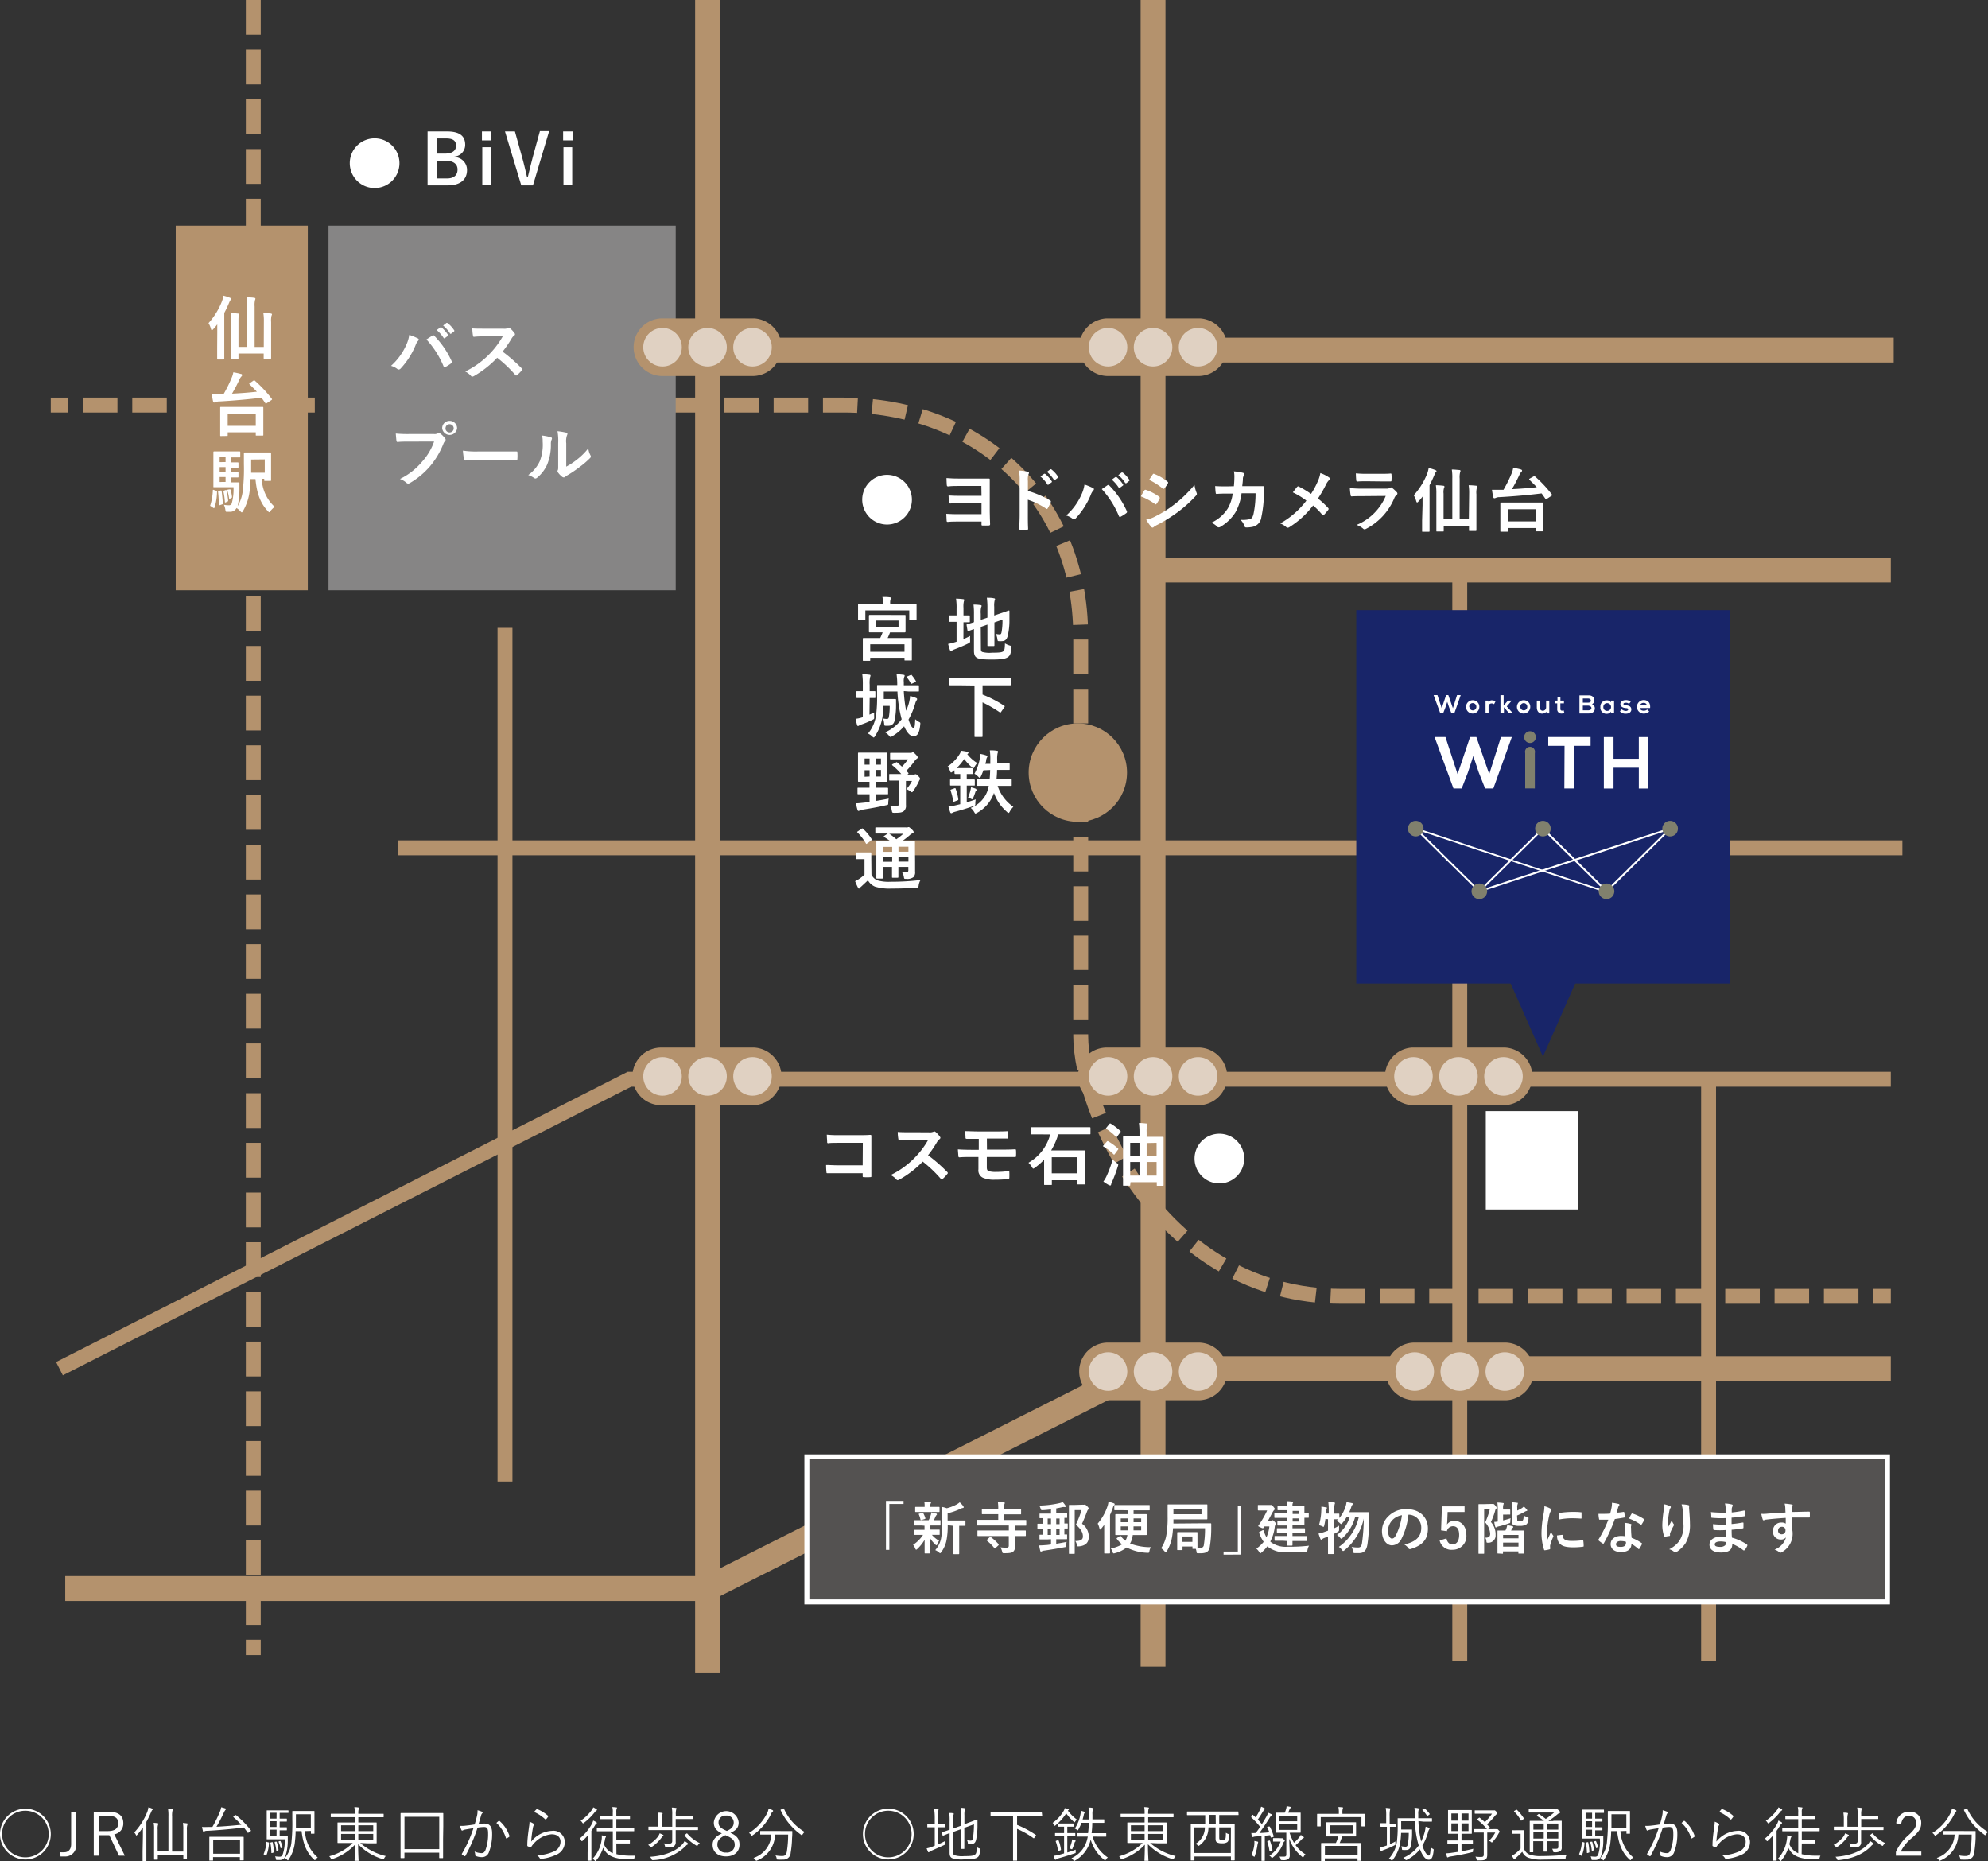 <svg xmlns="http://www.w3.org/2000/svg" viewBox="0 0 400.13 374.54"><rect x="0" y="0" width="400.13" height="374.54" fill="#333333" stroke="none"/><defs><style>.cls-1{fill:#fff;}.cls-11,.cls-12,.cls-2,.cls-3,.cls-6,.cls-7,.cls-9{fill:none;}.cls-2,.cls-3,.cls-6,.cls-7{stroke:#b4926d;}.cls-11,.cls-12,.cls-14,.cls-2,.cls-3,.cls-6,.cls-7{stroke-miterlimit:10;}.cls-2,.cls-3,.cls-6{stroke-width:3px;}.cls-3{stroke-dasharray:6.95 2.98;}.cls-4{fill:#868585;}.cls-5{fill:#b4926d;}.cls-6{stroke-dasharray:7 3;}.cls-7{stroke-width:5px;}.cls-8{fill:#e0d1c2;}.cls-10{fill:#182569;}.cls-11,.cls-12,.cls-14{stroke:#fff;}.cls-11{stroke-width:0.38px;}.cls-12{stroke-width:0.34px;}.cls-13{fill:#80806d;}.cls-14{fill:#545251;}</style></defs><g id="レイヤー_2" data-name="レイヤー 2"><g id="文字"><path class="cls-1" d="M10.22,369.1A5.11,5.11,0,1,1,5.11,364,5.1,5.1,0,0,1,10.22,369.1Zm-9.8,0a4.69,4.69,0,1,0,4.69-4.69A4.66,4.66,0,0,0,.42,369.1Z"/><path class="cls-1" d="M15.32,371.25A2.17,2.17,0,0,1,13,373.61c-.25,0-.52,0-.82,0l-.05-.85a6.14,6.14,0,0,0,.83,0c.74,0,1.36-.51,1.36-1.64v-6.52h1.05Z"/><path class="cls-1" d="M21.82,364.61c2.09,0,3,.85,3,2.31A2.19,2.19,0,0,1,23,369.15l2.12,4.3H23.94L22,369.32H19.87v4.13h-1v-8.84Zm-1.95,3.89h1.82c1.47,0,2.1-.57,2.1-1.57s-.55-1.48-2-1.48H19.87Z"/><path class="cls-1" d="M28.76,369.54c0-.48,0-1.18,0-1.78a15,15,0,0,1-1.15,1.5c-.07.08-.11.12-.15.12s-.08,0-.11-.12a1.52,1.52,0,0,0-.33-.48,13.13,13.13,0,0,0,2.67-4.27,4.71,4.71,0,0,0,.18-.8,4.57,4.57,0,0,1,.74.26c.08,0,.13.07.13.13a.2.2,0,0,1-.09.17c-.09.06-.14.19-.26.47a21,21,0,0,1-.93,1.91v5.92c0,1.26,0,1.8,0,1.86s0,.1-.09.1h-.58c-.08,0-.09,0-.09-.1s0-.6,0-1.86Zm8.13-1.32a6.34,6.34,0,0,0-.08-1.35,7.7,7.7,0,0,1,.8.08c.08,0,.16.06.16.1a1,1,0,0,1-.06.21,2.71,2.71,0,0,0-.09,1V372c0,1.39,0,2,0,2.08s0,.09-.1.09H37c-.09,0-.1,0-.1-.09v-.83H31.76v.9c0,.08,0,.1-.1.1h-.55c-.08,0-.1,0-.1-.1s0-.7,0-2.09v-3.86a5.77,5.77,0,0,0-.09-1.35,6,6,0,0,1,.8.07c.09,0,.15.06.15.11a.69.69,0,0,1-.07.24,2.61,2.61,0,0,0-.07.93v4.38H33.9v-7a8.82,8.82,0,0,0-.08-1.56c.31,0,.58,0,.82.07.08,0,.14.06.14.12a.8.8,0,0,1-.07.2,4.54,4.54,0,0,0-.07,1.16v7.05h2.25Z"/><path class="cls-1" d="M47.34,365.35c.11-.08.14-.1.23,0a18.24,18.24,0,0,1,2.92,3c.06.08,0,.11-.08.2l-.35.23c-.14.1-.17.1-.23,0-.22-.32-.48-.65-.75-1-2.26.29-5.17.55-7.31.66-.4,0-.5.05-.58.1a.44.44,0,0,1-.21.07c-.07,0-.12-.06-.14-.14s-.13-.53-.18-.8a10.26,10.26,0,0,0,1.23,0l.86,0a25.37,25.37,0,0,0,1.54-3.14,3.61,3.61,0,0,0,.22-.82,4.14,4.14,0,0,1,.77.21c.12,0,.18.1.18.16a.24.24,0,0,1-.1.18,2.55,2.55,0,0,0-.31.53,29,29,0,0,1-1.48,2.84c1.71-.09,3.58-.25,5-.4A16.27,16.27,0,0,0,47,365.72c-.07-.06-.07-.09.06-.19Zm1.71,6.81c0,1.78,0,2.08,0,2.14s0,.09-.11.09h-.58c-.07,0-.08,0-.08-.09v-.56h-5.4v.61c0,.08,0,.09-.09.09h-.57c-.08,0-.09,0-.09-.09s0-.35,0-2.15v-1.05c0-1,0-1.34,0-1.41s0-.09.09-.09.48,0,1.66,0h3.42c1.17,0,1.58,0,1.64,0s.11,0,.11.09,0,.38,0,1.26Zm-.74-1.82h-5.4v2.72h5.4Z"/><path class="cls-1" d="M54,370.75c.14.05.14.05.13.14a7.19,7.19,0,0,1-.53,2.53c0,.09-.06.09-.16,0l-.29-.19c-.1-.06-.11-.07-.07-.15a6.91,6.91,0,0,0,.52-2.37c0-.09,0-.09.18,0Zm4.07-6c0,.08,0,.09-.1.09s-.35,0-1.18,0h-.5V366h.18c.86,0,1.12,0,1.18,0s.09,0,.09.09v.41c0,.08,0,.09-.09.09s-.32,0-1.18,0h-.18v1.15h.18c.86,0,1.12,0,1.18,0s.09,0,.09.09v.41c0,.08,0,.1-.09.1s-.32,0-1.18,0h-.18v1.2h.42c.8,0,1,0,1.12,0s.1,0,.09.11l0,.67a10.06,10.06,0,0,1-.51,3.34,1.14,1.14,0,0,1-1,.66l-.69,0c-.14,0-.16,0-.2-.25a1.5,1.5,0,0,0-.16-.48,8,8,0,0,0,.94.07.59.59,0,0,0,.56-.35,8.33,8.33,0,0,0,.45-3.16H55.06c-.89,0-1.19,0-1.29,0s-.09,0-.09-.11,0-.46,0-1.28v-2.88c0-1,0-1.38,0-1.45s0-.1.09-.1.4,0,1.29,0h1.72c.83,0,1.12,0,1.18,0s.1,0,.1.1Zm-2.4.07H54.35V366h1.31Zm0,1.7H54.35v1.15h1.31Zm0,1.7H54.35v1.2h1.31Zm-.93,2.5c.11,0,.14,0,.15.05a12.75,12.75,0,0,1,.24,1.92c0,.1,0,.11-.12.15l-.25.08c-.11,0-.14,0-.14-.07a11.68,11.68,0,0,0-.2-1.95c0-.1,0-.1.1-.12Zm.81-.09c.09,0,.12,0,.14,0a8.64,8.64,0,0,1,.36,1.62c0,.08,0,.1-.1.13l-.2.09c-.11,0-.13,0-.14-.05a9,9,0,0,0-.33-1.66c0-.08,0-.08.09-.12Zm.74-.13c.1,0,.12,0,.16,0a6.64,6.64,0,0,1,.42,1.22c0,.07,0,.09-.09.12l-.18.08c-.09.05-.12,0-.13,0a5.94,5.94,0,0,0-.4-1.25c0-.07,0-.08.08-.12Zm5.09-2a7.52,7.52,0,0,0,2.57,5.32,1.66,1.66,0,0,0-.42.39c-.07.1-.1.15-.14.15s-.07,0-.16-.11c-1.55-1.37-2.25-3.32-2.53-5.75h-1.2c0,.81-.07,1.5-.15,2.25a7.61,7.61,0,0,1-1.27,3.51c-.06.09-.1.13-.13.13s-.08,0-.16-.12a1.57,1.57,0,0,0-.47-.32,6,6,0,0,0,1.36-3.48,34.64,34.64,0,0,0,.15-4.26c0-1.11,0-1.59,0-1.65s0-.1.1-.1.37,0,1.34,0h1.59c1,0,1.27,0,1.33,0s.1,0,.1.1,0,.37,0,1.2v2c0,.84,0,1.1,0,1.17s0,.1-.1.1h-.51c-.09,0-.1,0-.1-.1v-.46Zm1.18-3.38h-3v1.18c0,.6,0,1.11,0,1.58h3Z"/><path class="cls-1" d="M72.51,370.89a11.92,11.92,0,0,0,5.14,2.64,1.65,1.65,0,0,0-.33.47c-.11.23-.12.21-.33.14a11.43,11.43,0,0,1-4.91-3c0,1.78.09,3.1.09,3.26s0,.09-.09.09h-.61c-.09,0-.1,0-.1-.09s.07-1.43.08-3.17a10.8,10.8,0,0,1-4.53,2.89.74.74,0,0,1-.18.06c-.07,0-.11-.06-.17-.19a1.35,1.35,0,0,0-.31-.42A10.67,10.67,0,0,0,71,370.89H69.73c-1.21,0-1.65,0-1.71,0s-.09,0-.09-.1,0-.34,0-1.13V368c0-.8,0-1.07,0-1.13s0-.1.09-.1.5,0,1.71,0h1.68v-1.06H68.22c-1.12,0-1.48,0-1.55,0s-.1,0-.1-.1v-.49c0-.09,0-.1.1-.1s.43,0,1.55,0h3.19V365a5.47,5.47,0,0,0-.09-1.32,6.2,6.2,0,0,1,.79.06c.1,0,.16.06.16.1a.67.67,0,0,1-.07.24,3,3,0,0,0-.08.95v0h3.47c1.12,0,1.48,0,1.55,0s.08,0,.08.1v.49c0,.08,0,.1-.08.1s-.43,0-1.55,0H72.12v1.06H74c1.23,0,1.66,0,1.72,0s.09,0,.09.1,0,.33,0,1.13v1.72c0,.79,0,1.07,0,1.13s0,.1-.09.1-.49,0-1.72,0Zm-1.1-3.55H68.65v1.16h2.76Zm0,1.73H68.65v1.25h2.76Zm3.71-1.73h-3v1.16h3Zm0,1.73h-3v1.25h3Z"/><path class="cls-1" d="M89.18,370.05c0,3.19,0,3.73,0,3.8s0,.1-.08.1h-.6c-.08,0-.1,0-.1-.1v-1h-7v1c0,.08,0,.09-.11.09h-.58c-.08,0-.09,0-.09-.09s0-.62,0-3.82v-2.22c0-2.2,0-2.77,0-2.84s0-.09.09-.09.5,0,1.71,0h5c1.22,0,1.65,0,1.72,0s.08,0,.08.09,0,.64,0,2.59Zm-.77-4.42h-7v6.5h7Z"/><path class="cls-1" d="M96,365.46a4,4,0,0,0,.11-1.15,4.94,4.94,0,0,1,.94.32.18.18,0,0,1,0,.31.84.84,0,0,0-.21.4c-.18.59-.33,1.15-.51,1.74a10.49,10.49,0,0,1,1.16-.09c1,0,1.56.53,1.56,1.93a10.13,10.13,0,0,1-.66,3.88,1.44,1.44,0,0,1-1.37.95,3.17,3.17,0,0,1-1.22-.22.2.2,0,0,1-.15-.2,2,2,0,0,0-.14-.72,3.62,3.62,0,0,0,1.39.33c.35,0,.58-.12.81-.62a9.31,9.31,0,0,0,.53-3.37c0-.94-.18-1.27-.82-1.27a8.8,8.8,0,0,0-1.3.13,32.49,32.49,0,0,1-2.44,5.67.14.14,0,0,1-.21.06,3.08,3.08,0,0,1-.48-.32.13.13,0,0,1,0-.19,25.75,25.75,0,0,0,2.3-5.11c-.49.07-1,.15-1.58.26a1.87,1.87,0,0,0-.53.16c-.13.08-.24.08-.31-.06a4.82,4.82,0,0,1-.28-.82,8.18,8.18,0,0,0,1.25-.06c.66-.07,1.13-.14,1.69-.23C95.71,366.61,95.84,366.13,96,365.46Zm4.41,1a.16.16,0,0,1,.18.05,6.86,6.86,0,0,1,1.93,2.9c0,.09,0,.15,0,.21a3.17,3.17,0,0,1-.49.32c-.1.06-.18.05-.21-.07a6.68,6.68,0,0,0-1.91-3A5.14,5.14,0,0,1,100.4,366.44Z"/><path class="cls-1" d="M107.37,367c.14.08.16.19.07.3a1.66,1.66,0,0,0-.18.56,23.77,23.77,0,0,0-.35,2.75,5.7,5.7,0,0,1,4.19-2.16,2.28,2.28,0,0,1,2.58,2.29,2.77,2.77,0,0,1-1.8,2.56,9.17,9.17,0,0,1-2.91.79c-.2,0-.26,0-.32-.11a1.88,1.88,0,0,0-.54-.59,9.58,9.58,0,0,0,3.27-.74,2.16,2.16,0,0,0,1.44-2c0-.85-.54-1.51-1.82-1.51a5.39,5.39,0,0,0-3.56,1.87,3.48,3.48,0,0,0-.53.7c-.06.1-.09.1-.19.07l-.49-.22a.15.15,0,0,1-.1-.17c0-1.34.2-2.59.35-3.77a6.64,6.64,0,0,0,.1-1A4,4,0,0,1,107.37,367Zm.58-2.92a.12.12,0,0,1,.16,0,7.11,7.11,0,0,1,2.2,1.36c.07.06.07.09,0,.17a3.52,3.52,0,0,1-.39.52c-.06.07-.12.07-.19,0a8.1,8.1,0,0,0-2.22-1.47A3.54,3.54,0,0,1,108,364.1Z"/><path class="cls-1" d="M118.36,370.7c0-.41,0-.94,0-1.38a13.63,13.63,0,0,1-1.06,1.09c-.08.07-.12.11-.17.11s-.09,0-.13-.14a1.59,1.59,0,0,0-.3-.4,10.16,10.16,0,0,0,2.47-3,2.91,2.91,0,0,0,.22-.6,5.08,5.08,0,0,1,.62.33c.08.06.12.11.12.16a.17.17,0,0,1-.09.13,1,1,0,0,0-.26.3,12.45,12.45,0,0,1-.75,1.14v4.38c0,1,0,1.49,0,1.54s0,.1-.1.1h-.56c-.08,0-.1,0-.1-.1s0-.5,0-1.54Zm1.65-6.31a1.48,1.48,0,0,0-.3.31,11.7,11.7,0,0,1-2.18,2.15c-.08.06-.13.1-.18.1s-.07-.05-.16-.16a1.35,1.35,0,0,0-.33-.37,8.69,8.69,0,0,0,2.26-2.17,1.83,1.83,0,0,0,.28-.53,4.86,4.86,0,0,1,.65.37c.07.05.11.09.11.15S120.11,364.34,120,364.39Zm4.06,8.75a11.73,11.73,0,0,0,3,.31c.28,0,.58,0,.79,0a2,2,0,0,0-.18.48c-.06.27-.06.27-.27.27-.42,0-.82,0-1.18,0-2.94-.13-4.17-.89-4.83-2.35a7.52,7.52,0,0,1-1.41,2.56c-.07.09-.1.13-.14.13s-.08,0-.16-.12a1.42,1.42,0,0,0-.42-.33,7.07,7.07,0,0,0,1.84-4,3.27,3.27,0,0,0,0-.73,5.06,5.06,0,0,1,.65.12c.13,0,.2.07.2.14a.36.36,0,0,1-.08.18,1.26,1.26,0,0,0-.12.44c-.06.32-.14.6-.21.88a3.26,3.26,0,0,0,1.79,1.84v-4.42h-1.45c-1.21,0-1.61,0-1.67,0s-.1,0-.1-.09v-.51c0-.08,0-.09.1-.09s.46,0,1.67,0h1.44v-1.75h-.93c-1.14,0-1.51,0-1.57,0s-.09,0-.09-.09v-.51c0-.09,0-.1.09-.1s.43,0,1.57,0h.93v-.6a3.72,3.72,0,0,0-.09-1.13,7.77,7.77,0,0,1,.79.06c.09,0,.15,0,.15.1a.48.48,0,0,1-.06.18,1.6,1.6,0,0,0-.07.65v.74h1.09c1.14,0,1.5,0,1.57,0s.09,0,.09.1V366c0,.07,0,.09-.09.09s-.43,0-1.57,0h-1.09v1.75h1.82c1.21,0,1.62,0,1.68,0s.09,0,.09.09v.51c0,.08,0,.09-.09.09s-.47,0-1.68,0h-1.82v1.76h1.63c.76,0,1,0,1,0s.1,0,.1.1v.49c0,.09,0,.11-.1.11s-.28,0-1,0h-1.63Z"/><path class="cls-1" d="M133.4,369.52a1.8,1.8,0,0,0-.25.29,8,8,0,0,1-1.93,1.85.46.46,0,0,1-.18.09c-.06,0-.11-.05-.2-.15a1.3,1.3,0,0,0-.39-.31,6.69,6.69,0,0,0,1.88-1.56,2.57,2.57,0,0,0,.44-.78,5.2,5.2,0,0,1,.66.29c.08,0,.1.07.1.13S133.47,369.48,133.4,369.52Zm7.09-1.31c0,.08,0,.09-.1.09s-.46,0-1.61,0H136v.88c0,.54,0,1.06,0,1.48a1,1,0,0,1-.31.86c-.25.21-.48.28-1.55.27-.22,0-.24,0-.3-.27a1.44,1.44,0,0,0-.24-.55,7.12,7.12,0,0,0,1,.06c.52,0,.7-.17.7-.54v-2.19h-3.08c-1.17,0-1.55,0-1.61,0s-.1,0-.1-.09v-.51c0-.08,0-.09.1-.09s.44,0,1.61,0h.3V366.3a8.33,8.33,0,0,0-.09-1.5c.3,0,.57,0,.79.06s.14.05.14.11a1,1,0,0,1-.05.2,4.2,4.2,0,0,0-.07,1.09v1.37h2.06v-2.36a7.76,7.76,0,0,0-.08-1.5,6,6,0,0,1,.8.07c.07,0,.13,0,.13.1a.64.64,0,0,1-.05.2,3.84,3.84,0,0,0-.08,1.07v.19h1.75c1.13,0,1.51,0,1.58,0s.1,0,.1.09V366c0,.07,0,.08-.1.08s-.45,0-1.58,0H136v1.58h2.79c1.15,0,1.55,0,1.61,0s.1,0,.1.09Zm-2.13,3a.73.73,0,0,0-.27.21,9.79,9.79,0,0,1-6.63,2.93c-.23,0-.23,0-.33-.22a1.42,1.42,0,0,0-.3-.45c3.43-.22,5.66-1.45,6.65-2.69a3.32,3.32,0,0,0,.31-.49,5.1,5.1,0,0,1,.6.41c.07.06.11.11.11.17S138.44,371.2,138.36,371.23Zm-.2-2.2c.11-.07.12-.08.18,0a7.69,7.69,0,0,0,2.51,1.91,1.75,1.75,0,0,0-.38.39c-.07.11-.1.16-.15.16a.34.34,0,0,1-.18-.07,8.77,8.77,0,0,1-2.35-2c0-.06,0-.08.09-.17Z"/><path class="cls-1" d="M148.84,371.22c0,1.48-1.09,2.38-2.71,2.38s-2.7-.87-2.7-2.35c0-1,.57-1.67,1.86-2.28-1.19-.58-1.62-1.24-1.62-2.2a2.51,2.51,0,0,1,5,0c0,1-.47,1.56-1.65,2.08C148.37,369.44,148.84,370.14,148.84,371.22Zm-2.84-1.9c-1.15.54-1.61,1.08-1.61,1.88a1.58,1.58,0,0,0,1.74,1.62,1.54,1.54,0,0,0,1.75-1.58c0-.77-.37-1.27-1.63-1.81Zm.29-.85c1.08-.47,1.39-1,1.39-1.72a1.4,1.4,0,0,0-1.55-1.36,1.37,1.37,0,0,0-1.51,1.38c0,.67.32,1.1,1.43,1.59Z"/><path class="cls-1" d="M155.52,364.58a.66.66,0,0,0-.22.27,11.18,11.18,0,0,1-3.78,4.47c-.09.07-.14.11-.18.11s-.09-.05-.17-.16a1.28,1.28,0,0,0-.42-.39,9.76,9.76,0,0,0,3.75-4.19,3,3,0,0,0,.19-.71,7.39,7.39,0,0,1,.77.29q.15.08.15.18A.17.17,0,0,1,155.52,364.58Zm2.21,3.91c1.18,0,1.56,0,1.63,0s.11,0,.11.11c0,.37,0,.76-.05,1.27a20.79,20.79,0,0,1-.28,3,1.42,1.42,0,0,1-1.54,1.37,7.39,7.39,0,0,1-1,0c-.24,0-.24,0-.29-.27a1.35,1.35,0,0,0-.24-.57,7.25,7.25,0,0,0,1.37.12c.57,0,.82-.26.93-.9a22.11,22.11,0,0,0,.26-3.42H156a5.8,5.8,0,0,1-3.61,5.22.46.46,0,0,1-.16.06c-.06,0-.1-.05-.18-.18a1.32,1.32,0,0,0-.39-.39,5.2,5.2,0,0,0,3.59-4.71h-.54c-1.16,0-1.55,0-1.61,0s-.09,0-.09-.1v-.52c0-.09,0-.1.09-.1s.45,0,1.61,0Zm-.14-4.5c.14-.07.16-.05.19,0a10.32,10.32,0,0,0,4.18,4.69,1.81,1.81,0,0,0-.42.48c-.08.11-.11.17-.15.17s-.08,0-.17-.1a12.69,12.69,0,0,1-4.1-4.93c-.05-.09,0-.09.11-.15Z"/><path class="cls-1" d="M183.9,369.1a5.11,5.11,0,1,1-5.11-5.11A5.1,5.1,0,0,1,183.9,369.1Zm-9.8,0a4.69,4.69,0,1,0,4.69-4.69A4.66,4.66,0,0,0,174.1,369.1Z"/><path class="cls-1" d="M188.82,371.17c.48-.21.94-.43,1.4-.67a1.74,1.74,0,0,0,0,.46c0,.26,0,.27-.21.36-.77.36-1.68.76-2.49,1.11a1.49,1.49,0,0,0-.45.25.24.24,0,0,1-.16.09s-.1,0-.14-.13a6.06,6.06,0,0,1-.26-.66,6.45,6.45,0,0,0,1.14-.34l.49-.2v-3.7h-.29c-.81,0-1,0-1.11,0s-.1,0-.1-.1v-.5c0-.08,0-.09.1-.09s.3,0,1.11,0h.29V365.7A10.23,10.23,0,0,0,188,364a6.36,6.36,0,0,1,.76.08c.09,0,.14,0,.14.1a1.56,1.56,0,0,1-.05.22,4.83,4.83,0,0,0-.07,1.23v1.42H189c.82,0,1.05,0,1.12,0s.09,0,.09.09v.5c0,.09,0,.1-.09.1s-.3,0-1.12,0h-.15Zm3,1.51c0,.42.1.59.33.69a5.18,5.18,0,0,0,1.93.17c1.39,0,1.86-.08,2.15-.3s.33-.54.38-1.52a1.75,1.75,0,0,0,.49.26c.21.09.21.09.18.29-.11,1.08-.24,1.33-.59,1.56s-1,.37-2.71.37a6.05,6.05,0,0,1-2.34-.25c-.31-.14-.51-.43-.51-1.05v-4c-.92.35-1.24.5-1.3.52s-.09,0-.12-.07l-.12-.52c0-.08,0-.09.06-.12s.45-.12,1.48-.49v-1.58a12,12,0,0,0-.07-1.78c.3,0,.52,0,.74.06s.17.06.17.11a.68.68,0,0,1-.07.23,4.56,4.56,0,0,0-.08,1.35V368l1.61-.58v-2a9.82,9.82,0,0,0-.08-1.61,6.64,6.64,0,0,1,.75.07c.09,0,.15.05.15.11a.87.87,0,0,1-.06.21,4.26,4.26,0,0,0-.08,1.14v1.78l1-.37c1.09-.39,1.47-.59,1.53-.59a.09.09,0,0,1,.1.1c0,.41,0,.71,0,1.39a14.29,14.29,0,0,1-.23,2.36c-.15.87-.46,1.07-1,1.07a2.85,2.85,0,0,1-.49,0c-.21,0-.21,0-.23-.26a1.62,1.62,0,0,0-.15-.5,3,3,0,0,0,.74.09c.29,0,.41-.18.49-.78a19.11,19.11,0,0,0,.16-2.49l-1.94.71v2.29c0,1.26,0,1.78,0,1.85s0,.1-.1.1h-.54c-.08,0-.09,0-.09-.1s0-.59,0-1.85v-2l-1.61.57Z"/><path class="cls-1" d="M209.76,365.36c0,.09,0,.1-.1.1s-.43,0-1.57,0h-3.38v1.8a19.3,19.3,0,0,1,3.75,2c.07.05.1.07,0,.2l-.25.35c-.11.16-.13.16-.22.1a17.61,17.61,0,0,0-3.28-1.86v4.4c0,1.31,0,1.86,0,1.92s0,.09-.09.09H204c-.08,0-.1,0-.1-.09s0-.61,0-1.92v-6.95h-2.87c-1.12,0-1.51,0-1.57,0s-.09,0-.09-.1v-.57c0-.09,0-.1.09-.1s.45,0,1.57,0h7c1.14,0,1.51,0,1.57,0s.1,0,.1.1Z"/><path class="cls-1" d="M214.93,364.39a9.52,9.52,0,0,0,1.83,1.81,1.56,1.56,0,0,0-.33.35c-.08.12-.11.18-.15.18s-.09-.05-.18-.12a10.21,10.21,0,0,1-1.5-1.67,10.3,10.3,0,0,1-2.15,2.41c-.09.06-.14.1-.17.1s-.09-.06-.13-.18a1.54,1.54,0,0,0-.28-.42,7.67,7.67,0,0,0,2.18-2.34,1.8,1.8,0,0,0,.25-.62,3.34,3.34,0,0,1,.71.17c.07,0,.12.07.12.1s0,.1-.11.15Zm-.11,8.42c.58-.17,1.16-.37,1.69-.57a2,2,0,0,0,0,.44c0,.25,0,.24-.24.31-1,.34-2.23.73-3.25,1a1,1,0,0,0-.43.22.23.23,0,0,1-.15.06c-.06,0-.11-.05-.15-.14a5,5,0,0,1-.23-.66,5.25,5.25,0,0,0,1.11-.2c.3-.07.64-.17,1-.28v-3.47h-.48c-.9,0-1.18,0-1.25,0s-.09,0-.09-.09V369c0-.09,0-.1.09-.1s.35,0,1.25,0h.48v-1.28h-.1c-.75,0-1,0-1,0s-.1,0-.1-.1v-.44c0-.08,0-.1.1-.1s.28,0,1,0H215c.76,0,1,0,1,0s.1,0,.1.1v.44c0,.09,0,.1-.1.1s-.27,0-1,0h-.18v1.28h.26c.9,0,1.18,0,1.25,0s.1,0,.1.1v.46c0,.08,0,.09-.1.09s-.35,0-1.25,0h-.26Zm-1.92-2.48c.11,0,.13-.05.17.05a7.65,7.65,0,0,1,.47,1.84c0,.09,0,.11-.15.16l-.3.11c-.12.05-.14,0-.15-.06a7.83,7.83,0,0,0-.45-1.85c0-.08,0-.11.1-.14Zm3.53.27a.54.54,0,0,0-.15.27,9.61,9.61,0,0,1-.4,1.11c-.09.21-.1.21-.3.12a1.59,1.59,0,0,0-.33-.09,8.26,8.26,0,0,0,.48-1.43,2.23,2.23,0,0,0,.06-.41,3,3,0,0,1,.6.21c.09,0,.11.06.11.1A.13.13,0,0,1,216.43,370.6Zm3.49-1a7.55,7.55,0,0,0,3.06,4.22,1.39,1.39,0,0,0-.4.43c-.06.11-.1.16-.14.16s-.1,0-.17-.11a7.92,7.92,0,0,1-2.74-4.09,6.56,6.56,0,0,1-3.16,4.23c-.09.05-.13.08-.17.08s-.1,0-.17-.17a1.16,1.16,0,0,0-.37-.39,5.6,5.6,0,0,0,3.15-3.77c.05-.18.09-.38.14-.59h-.57c-1.11,0-1.48,0-1.53,0s-.1,0-.1-.09V369c0-.08,0-.09.1-.09s.42,0,1.53,0H219a20.09,20.09,0,0,0,.16-2.07h-1.48a8.54,8.54,0,0,1-.63,1.34c-.05.11-.09.16-.13.16s-.09,0-.17-.1a1.58,1.58,0,0,0-.42-.24,7.52,7.52,0,0,0,1.16-3,2.16,2.16,0,0,0,.05-.58,4.83,4.83,0,0,1,.67.18c.11,0,.14.07.14.13a.27.27,0,0,1-.08.16.91.91,0,0,0-.14.4c-.06.29-.14.58-.23.88h1.27c0-.3,0-.61,0-.94a8.59,8.59,0,0,0-.08-1.46c.26,0,.53,0,.79.07.1,0,.13.06.13.12a.48.48,0,0,1-.06.24,3.62,3.62,0,0,0-.07,1c0,.31,0,.64,0,.95h.9c1,0,1.32,0,1.39,0s.09,0,.09.11v.49c0,.09,0,.1-.09.1s-.4,0-1.39,0h-.93c0,.73-.07,1.45-.14,2.07H221c1.13,0,1.5,0,1.56,0s.1,0,.1.09v.51c0,.08,0,.09-.1.09s-.43,0-1.56,0Z"/><path class="cls-1" d="M231.49,370.89a11.92,11.92,0,0,0,5.14,2.64,1.65,1.65,0,0,0-.33.47c-.11.23-.12.21-.33.14a11.51,11.51,0,0,1-4.92-3c0,1.78.1,3.1.1,3.26s0,.09-.1.09h-.61c-.08,0-.09,0-.09-.09s.07-1.43.08-3.17a10.8,10.8,0,0,1-4.53,2.89l-.18.06c-.07,0-.11-.06-.17-.19a1.35,1.35,0,0,0-.31-.42,10.78,10.78,0,0,0,4.75-2.68H228.7c-1.21,0-1.64,0-1.7,0s-.1,0-.1-.1,0-.34,0-1.13V368c0-.8,0-1.07,0-1.13s0-.1.1-.1.49,0,1.7,0h1.68v-1.06h-3.19c-1.11,0-1.47,0-1.54,0s-.1,0-.1-.1v-.49c0-.09,0-.1.1-.1s.43,0,1.54,0h3.19V365a6.13,6.13,0,0,0-.08-1.32,6.2,6.2,0,0,1,.79.06c.1,0,.16.06.16.1a.53.53,0,0,1-.08.24,3.59,3.59,0,0,0-.07.95v0h3.47c1.11,0,1.47,0,1.55,0s.08,0,.08.1v.49c0,.08,0,.1-.08.1s-.44,0-1.55,0H231.1v1.06H233c1.22,0,1.65,0,1.71,0s.1,0,.1.1,0,.33,0,1.13v1.72c0,.79,0,1.07,0,1.13s0,.1-.1.1-.49,0-1.71,0Zm-1.11-3.55h-2.76v1.16h2.76Zm0,1.73h-2.76v1.25h2.76Zm3.72-1.73h-3v1.16h3Zm0,1.73h-3v1.25h3Z"/><path class="cls-1" d="M249.29,365.18c0,.09,0,.1-.1.1s-.44,0-1.57,0H245.4v1.85h1.32c1.21,0,1.64,0,1.69,0s.1,0,.1.09,0,.49,0,2.08v2c0,2.53,0,2.95,0,3s0,.1-.1.1h-.56c-.09,0-.1,0-.1-.1v-.68h-7.34v.71c0,.08,0,.09-.1.09h-.55c-.08,0-.09,0-.09-.09s0-.48,0-3v-1.78c0-1.82,0-2.23,0-2.31s0-.09.09-.09.48,0,1.69,0h1.13c0-.38,0-.8,0-1.25v-.6h-2c-1.13,0-1.51,0-1.57,0s-.1,0-.1-.1v-.54c0-.08,0-.09.1-.09s.44,0,1.57,0h7c1.13,0,1.5,0,1.57,0s.1,0,.1.09Zm-1.54,2.58H245.4v1.91c0,.33,0,.45.12.53a.84.84,0,0,0,.48.08.82.82,0,0,0,.54-.11c.15-.12.19-.41.2-1.34a1.82,1.82,0,0,0,.43.23c.22.07.23.1.22.37,0,.67-.12,1.1-.38,1.29a1.66,1.66,0,0,1-1,.23,2.22,2.22,0,0,1-1-.15c-.22-.11-.35-.29-.35-.81v-2.23h-1.43a4.43,4.43,0,0,1-1.82,3.62.28.28,0,0,1-.17.09s-.11,0-.2-.14a1.45,1.45,0,0,0-.42-.27,3.78,3.78,0,0,0,1.89-3.3h-2.12v5.15h7.34Zm-3.07-2.51h-1.36v.64c0,.43,0,.83,0,1.21h1.38Z"/><path class="cls-1" d="M255.39,367.59c.1,0,.14,0,.18,0a10.42,10.42,0,0,1,.79,1.94c0,.08,0,.12-.12.16l-.28.08c-.15.05-.18,0-.21-.07l-.11-.38-1.07.12v3.21c0,1.31,0,1.68,0,1.74s0,.1-.09.1H254c-.09,0-.1,0-.1-.1s0-.43,0-1.74v-3.15l-1.23.09a1.42,1.42,0,0,0-.45.1.53.53,0,0,1-.15,0c-.06,0-.1-.06-.12-.15s-.06-.37-.09-.66a4.77,4.77,0,0,0,.77,0h.11c.32-.41.62-.82.89-1.23a17.38,17.38,0,0,0-1.75-1.88c-.07-.07-.06-.09,0-.22l.19-.25c.08-.1.12-.1.18,0s.32.29.47.45a12.82,12.82,0,0,0,.8-1.39,4.25,4.25,0,0,0,.31-.77,4.24,4.24,0,0,1,.64.3c.08,0,.12.09.12.15s0,.09-.1.13a.66.66,0,0,0-.2.25c-.42.69-.73,1.2-1.13,1.77.28.29.54.59.82.92.32-.5.61-1,.91-1.52a3.36,3.36,0,0,0,.35-.79l.64.3a.16.16,0,0,1,.11.15c0,.07,0,.1-.11.15a2.08,2.08,0,0,0-.4.54c-.68,1.07-1.35,2.06-2,2.94.63,0,1.26-.07,2-.13a6.49,6.49,0,0,0-.43-1c0-.08,0-.1.12-.16Zm-2.19,3.28a2.89,2.89,0,0,0-.11.45,11.74,11.74,0,0,1-.52,2.16c0,.13-.06.18-.11.18s-.08,0-.18-.09a1.14,1.14,0,0,0-.41-.18,7.8,7.8,0,0,0,.59-2.17,4,4,0,0,0,0-.74,5.81,5.81,0,0,1,.59.12c.11,0,.17.08.17.12A.24.24,0,0,1,253.2,370.87Zm2.25-.48c.12,0,.13,0,.16.05a9.58,9.58,0,0,1,.5,1.83c0,.08,0,.1-.16.16l-.25.09c-.17.06-.18.06-.19,0a8.75,8.75,0,0,0-.44-1.86c0-.09,0-.11.14-.16Zm2.29-.46a.63.63,0,0,0,.22,0l.1,0c.07,0,.12,0,.3.21s.23.23.23.29,0,.11-.1.16a.63.63,0,0,0-.21.32,6.35,6.35,0,0,1-2.08,2.9c-.08.07-.13.1-.18.1s-.09-.06-.18-.17a1,1,0,0,0-.35-.28,5.74,5.74,0,0,0,2.26-2.85h-.61c-.51,0-.76,0-.82,0s-.09,0-.09-.1V370c0-.08,0-.09.09-.09s.29,0,.88,0Zm1.82-1.09a10.39,10.39,0,0,0,.88,2,8.87,8.87,0,0,0,1.06-1.1,2.72,2.72,0,0,0,.31-.47,2.91,2.91,0,0,1,.5.35c.07.06.12.09.12.17s-.06.1-.14.14a1.57,1.57,0,0,0-.45.4,12.41,12.41,0,0,1-1.08,1,7.11,7.11,0,0,0,2,1.86,1.28,1.28,0,0,0-.34.42c-.08.12-.11.17-.16.17s-.1,0-.17-.1a8,8,0,0,1-2.59-3.64c0,1.32.09,2.21.09,3.34a.85.85,0,0,1-.38.81,2.1,2.1,0,0,1-1.18.15c-.23,0-.22,0-.29-.24a1.13,1.13,0,0,0-.23-.45l.86,0c.42,0,.53-.12.53-.44v-4.39h-.61c-1,0-1.37,0-1.44,0s-.1,0-.1-.1,0-.34,0-1.12v-1.59c0-.78,0-1.06,0-1.12s0-.09.1-.09.42,0,1.44,0h.3a5.38,5.38,0,0,0,.23-.62,2.91,2.91,0,0,0,.14-.69l.67.12c.12,0,.16.08.16.14s0,.09-.1.15a.61.61,0,0,0-.15.24c-.1.27-.18.47-.27.66h1c1,0,1.35,0,1.43,0s.09,0,.09.09,0,.34,0,1.12v1.59c0,.78,0,1.06,0,1.12s0,.1-.09.1-.41,0-1.43,0Zm1.53-3.41h-3.63v1.1h3.63Zm0,1.66h-3.63v1.17h3.63Z"/><path class="cls-1" d="M274.77,366.19c0,1.06,0,1.21,0,1.27s0,.1-.1.1h-.55c-.08,0-.1,0-.1-.1V365.7h-8.19v1.76c0,.09,0,.1-.09.1h-.56c-.08,0-.09,0-.09-.1s0-.2,0-1.27v-.41c0-.4,0-.59,0-.64s0-.1.09-.1.48,0,1.66,0h2.63v-.15a5.16,5.16,0,0,0-.09-1.23l.78.05c.1,0,.15.06.15.11a1,1,0,0,1-.06.22,2.58,2.58,0,0,0-.06.84v.16h2.83c1.17,0,1.58,0,1.65,0s.1,0,.1.1,0,.24,0,.57Zm-.8,6.46c0,1.46,0,1.68,0,1.75s0,.09-.09.09h-.55c-.09,0-.1,0-.1-.09V374h-6.58v.5c0,.08,0,.09-.09.09H266c-.09,0-.1,0-.1-.09s0-.3,0-1.76V372c0-.72,0-1,0-1s0-.11.1-.11.49,0,1.71,0h1.17a11,11,0,0,0,.5-1.32h-.79c-1.13,0-1.51,0-1.58,0s-.1,0-.1-.09,0-.27,0-.89v-.89c0-.61,0-.81,0-.87s0-.1.1-.1.45,0,1.58,0h2.67c1.13,0,1.53,0,1.59,0s.09,0,.09.1,0,.26,0,.87v.89c0,.62,0,.83,0,.89s0,.09-.09.09-.46,0-1.59,0h-1.12a12.25,12.25,0,0,1-.5,1.32h2.53c1.22,0,1.64,0,1.71,0s.09,0,.09.11,0,.31,0,.9Zm-.72-1.17h-6.58v1.85h6.58Zm-1-4.14h-4.59V369h4.59Z"/><path class="cls-1" d="M280.93,367.55c0,.08,0,.09-.09.09s-.29,0-1,0h-.08v3.48c.37-.16.74-.34,1.1-.54a2,2,0,0,0,0,.45c0,.25,0,.23-.22.35a14.86,14.86,0,0,1-2.07.9,1.4,1.4,0,0,0-.41.19c-.05,0-.1.09-.16.09s-.09-.05-.13-.14a6.57,6.57,0,0,1-.2-.66,4.77,4.77,0,0,0,1-.21l.47-.16v-3.75h-.19c-.76,0-1,0-1,0s-.1,0-.1-.09V367c0-.08,0-.09.1-.09s.28,0,1,0H279v-1.41a8.87,8.87,0,0,0-.09-1.66,7.51,7.51,0,0,1,.78.07c.08,0,.14,0,.14.11a.45.45,0,0,1-.06.2,6.71,6.71,0,0,0-.07,1.25V367h.08c.76,0,1,0,1,0s.09,0,.09.09Zm4.56-1.06a19.75,19.75,0,0,0,.55,4.09,9.93,9.93,0,0,0,.69-1.8,6.74,6.74,0,0,0,.21-1.16,4.54,4.54,0,0,1,.65.21c.1,0,.14.1.14.17a.32.32,0,0,1-.09.19,2.13,2.13,0,0,0-.25.68,11.85,11.85,0,0,1-1.1,2.56c.44,1.37,1,2,1.28,2s.32-.64.39-1.67a1.35,1.35,0,0,0,.42.3c.19.1.19.11.17.34-.14,1.46-.44,1.87-1,1.87s-1.19-.64-1.75-2.12a7.68,7.68,0,0,1-2.59,2.12.6.6,0,0,1-.2.08c-.06,0-.09-.05-.18-.14a1.37,1.37,0,0,0-.39-.33,7.26,7.26,0,0,0,3.11-2.48,19.18,19.18,0,0,1-.77-4.88h-2.76v1.66h1.29c.58,0,.72,0,.8,0s.1,0,.1.11c0,.29,0,.51,0,.73a12,12,0,0,1-.3,2.68.84.84,0,0,1-.85.6,5.09,5.09,0,0,1-.7,0c-.15,0-.17,0-.19-.25a1.68,1.68,0,0,0-.13-.5,5,5,0,0,0,.84.09c.25,0,.37-.08.46-.4a12.3,12.3,0,0,0,.2-2.37H282a17.51,17.51,0,0,1-.21,2.17,7.62,7.62,0,0,1-1.48,3.26c-.06.1-.1.15-.14.15s-.08-.05-.16-.12a1.94,1.94,0,0,0-.47-.28,6.09,6.09,0,0,0,1.59-3.26,21.88,21.88,0,0,0,.18-3.43c0-.92,0-1.28,0-1.36s0-.08.1-.08h3.35c0-.2,0-.42,0-.63a11.94,11.94,0,0,0-.07-1.48,4.53,4.53,0,0,1,.74.09c.12,0,.16.07.16.12a.49.49,0,0,1-.06.22,2.67,2.67,0,0,0-.07.87v.81h2.66c.08,0,.1,0,.1.08v.51c0,.08,0,.09-.1.09s-.47,0-1.64,0Zm1.15-2.45c.13-.08.13-.07.21,0a6.2,6.2,0,0,1,.9,1c0,.07,0,.09-.11.19l-.23.15c-.07.05-.11.08-.14.08s0,0-.09-.09a5.68,5.68,0,0,0-.86-1.06c-.07-.06-.06-.09.08-.17Z"/><path class="cls-1" d="M294.16,372.56c.78-.13,1.58-.3,2.38-.5a1.94,1.94,0,0,0-.07.42c0,.24,0,.24-.26.29-1.24.32-2.77.62-4.2.84a1.37,1.37,0,0,0-.48.13.34.34,0,0,1-.17.07c-.06,0-.09-.05-.13-.15a6.75,6.75,0,0,1-.18-.68,10.6,10.6,0,0,0,1.14-.11l1.31-.19v-1.63h-.65c-1,0-1.38,0-1.44,0s-.09,0-.09-.09v-.48c0-.09,0-.1.09-.1s.41,0,1.44,0h.65v-1.34h-.57c-1,0-1.33,0-1.39,0s-.09,0-.09-.09,0-.36,0-1.24v-2.11c0-.85,0-1.17,0-1.23s0-.1.09-.1.4,0,1.39,0h1.8c1,0,1.33,0,1.39,0s.11,0,.11.1,0,.38,0,1.23v2.11c0,.88,0,1.18,0,1.24s0,.09-.11.09-.39,0-1.39,0h-.57v1.34h.75c1,0,1.37,0,1.44,0s.1,0,.1.1V371c0,.08,0,.09-.1.09s-.41,0-1.44,0h-.75Zm-.66-7.6h-1.38v1.44h1.38Zm0,2h-1.38v1.53h1.38Zm2.07-2h-1.41v1.44h1.41Zm0,2h-1.41v1.53h1.41ZM301,368.1a.61.61,0,0,0,.19,0,.35.35,0,0,1,.13,0c.07,0,.13,0,.31.21s.22.25.22.33,0,.08-.09.13a1.72,1.72,0,0,0-.18.29,8,8,0,0,1-1.15,1.59c-.07.09-.11.13-.15.13s-.09,0-.17-.1a1.65,1.65,0,0,0-.43-.23,6.13,6.13,0,0,0,1.27-1.66h-1.61v3.07c0,.55,0,1.07,0,1.43s-.08.72-.32.9-.54.22-1.54.22c-.24,0-.24,0-.3-.24a1.63,1.63,0,0,0-.22-.52,7.28,7.28,0,0,0,1.1.06c.43,0,.58-.08.58-.56v-4.36h-.47c-1.07,0-1.41,0-1.47,0s-.09,0-.09-.1v-.48c0-.1,0-.11.09-.11s.4,0,1.47,0h1.11a11.23,11.23,0,0,0-1.93-1.86c-.08-.06-.07-.1.05-.18l.26-.21c.1-.07.12-.08.2,0,.34.27.68.55,1,.85A10.29,10.29,0,0,0,300.3,365h-2.05c-1,0-1.27,0-1.33,0s-.1,0-.1-.09v-.48c0-.09,0-.1.1-.1s.36,0,1.33,0h2.18a.6.6,0,0,0,.25,0,.31.31,0,0,1,.15,0c.06,0,.13.05.31.23s.24.28.24.37a.19.19,0,0,1-.11.15,2.35,2.35,0,0,0-.41.4,11.6,11.6,0,0,1-1.58,1.66c.18.19.37.38.55.58s.05.1-.05.18l-.26.21Z"/><path class="cls-1" d="M306.75,372.06a1.92,1.92,0,0,0,1.06,1.15,6.42,6.42,0,0,0,2.4.32,47.29,47.29,0,0,0,5.14-.28,1.44,1.44,0,0,0-.23.58c0,.24,0,.24-.27.25-1.57.11-3.14.16-4.37.16a7.71,7.71,0,0,1-2.94-.4,2.19,2.19,0,0,1-1.15-1.17,14.79,14.79,0,0,1-1.2,1.16,1.07,1.07,0,0,0-.23.28.13.13,0,0,1-.13.09.21.21,0,0,1-.14-.09,3.65,3.65,0,0,1-.38-.68,3.29,3.29,0,0,0,.74-.44,8,8,0,0,0,1-.95v-3h-.82c-.6,0-.74,0-.79,0s-.09,0-.09-.1v-.53c0-.07,0-.09.09-.09a7.28,7.28,0,0,0,.79,0h.61c.6,0,.76,0,.82,0s.1,0,.1.09,0,.37,0,1.14Zm-1.62-7.81c.11-.07.13-.07.21,0a9.39,9.39,0,0,1,1.35,1.66c.05.09.05.1-.08.2l-.29.21c-.14.11-.18.11-.23,0a8.26,8.26,0,0,0-1.32-1.74c-.07-.06-.06-.09.07-.17Zm7.49,2.18c1.15,0,1.54,0,1.62,0s.09,0,.09.09,0,.52,0,1.54V370c0,.82,0,1.37,0,1.76a.89.89,0,0,1-.26.77,2,2,0,0,1-1.18.23c-.23,0-.24,0-.29-.21a1.17,1.17,0,0,0-.21-.49,6.81,6.81,0,0,0,.84,0c.3,0,.42-.11.42-.44v-1.09h-2.28v.57c0,1,0,1.36,0,1.44s0,.09-.08.09h-.52c-.08,0-.09,0-.09-.09s0-.47,0-1.44v-.57h-2.08v.69c0,1,0,1.37,0,1.45s0,.09-.1.09h-.51c-.09,0-.1,0-.1-.09s0-.43,0-1.44V368c0-1,0-1.4,0-1.47s0-.09.1-.09.47,0,1.62,0h1.14a10.65,10.65,0,0,0-1.37-.94c-.09,0-.1-.09,0-.19l.24-.19c.1-.08.12-.07.21,0a13.14,13.14,0,0,1,1.29.94,16.7,16.7,0,0,0,1.68-1.29h-3.44c-1.14,0-1.51,0-1.57,0s-.1,0-.1-.09v-.46c0-.09,0-.11.1-.11s.43,0,1.57,0H313a.68.68,0,0,0,.29,0c.07,0,.09,0,.14,0s.17.08.34.24.25.29.25.37,0,.14-.16.17a1.25,1.25,0,0,0-.42.27,19.84,19.84,0,0,1-1.79,1.33h1Zm-1.91.56h-2.08v1.22h2.08Zm0,1.77h-2.08V370h2.08Zm2.93-1.77h-2.28v1.22h2.28Zm0,1.77h-2.28V370h2.28Z"/><path class="cls-1" d="M318.78,370.75c.14.05.14.05.13.14a7.19,7.19,0,0,1-.53,2.53c0,.09-.06.09-.17,0l-.28-.19c-.1-.06-.11-.07-.08-.15a6.91,6.91,0,0,0,.53-2.37c0-.09,0-.09.18,0Zm4.06-6c0,.08,0,.09-.09.09s-.35,0-1.18,0h-.5V366h.18c.86,0,1.11,0,1.17,0s.1,0,.1.09v.41c0,.08,0,.09-.1.09s-.31,0-1.17,0h-.18v1.15h.18c.86,0,1.11,0,1.17,0s.1,0,.1.09v.41c0,.08,0,.1-.1.1s-.31,0-1.17,0h-.18v1.2h.42c.8,0,1,0,1.11,0s.11,0,.1.11,0,.44,0,.67a10.17,10.17,0,0,1-.5,3.34,1.14,1.14,0,0,1-1,.66l-.69,0c-.14,0-.17,0-.2-.25a1.8,1.8,0,0,0-.16-.48,7.67,7.67,0,0,0,.94.07.6.6,0,0,0,.56-.35A8.67,8.67,0,0,0,322,370h-2.17c-.88,0-1.18,0-1.28,0s-.1,0-.1-.11,0-.46,0-1.28v-2.88c0-1,0-1.38,0-1.45s0-.1.1-.1.4,0,1.28,0h1.73c.83,0,1.12,0,1.18,0s.09,0,.09.1Zm-2.4.07h-1.3V366h1.3Zm0,1.7h-1.3v1.15h1.3Zm0,1.7h-1.3v1.2h1.3Zm-.92,2.5c.11,0,.13,0,.14.05a10.61,10.61,0,0,1,.24,1.92c0,.1,0,.11-.12.15l-.25.08c-.11,0-.13,0-.13-.07a11.68,11.68,0,0,0-.2-1.95c0-.1,0-.1.09-.12Zm.8-.09c.1,0,.12,0,.15,0a10.57,10.57,0,0,1,.36,1.62c0,.08,0,.1-.1.13l-.2.09c-.11,0-.13,0-.15-.05a8.29,8.29,0,0,0-.32-1.66c0-.08,0-.08.08-.12Zm.75-.13c.09,0,.12,0,.15,0a6,6,0,0,1,.42,1.22c0,.07,0,.09-.08.12l-.18.08c-.1.05-.12,0-.13,0a5.94,5.94,0,0,0-.4-1.25c0-.07,0-.08.07-.12Zm5.08-2a7.53,7.53,0,0,0,2.58,5.32,1.51,1.51,0,0,0-.42.39c-.07.1-.11.15-.14.15s-.07,0-.16-.11c-1.56-1.37-2.25-3.32-2.53-5.75h-1.2c0,.81-.07,1.5-.15,2.25a7.52,7.52,0,0,1-1.28,3.51c-.06.09-.09.13-.13.13s-.07,0-.15-.12a1.87,1.87,0,0,0-.47-.32,6,6,0,0,0,1.35-3.48,32.49,32.49,0,0,0,.16-4.26c0-1.11,0-1.59,0-1.65s0-.1.09-.1.37,0,1.35,0h1.59c.95,0,1.27,0,1.33,0s.1,0,.1.1,0,.37,0,1.2v2c0,.84,0,1.1,0,1.17s0,.1-.1.1h-.51c-.09,0-.1,0-.1-.1v-.46Zm1.19-3.38h-3v1.18c0,.6,0,1.11,0,1.58h3Z"/><path class="cls-1" d="M334.54,365.46a4,4,0,0,0,.11-1.15,5.19,5.19,0,0,1,.94.32.18.18,0,0,1,0,.31.93.93,0,0,0-.2.4c-.18.59-.34,1.15-.51,1.74a10.49,10.49,0,0,1,1.16-.09c1,0,1.56.53,1.56,1.93a10.13,10.13,0,0,1-.66,3.88,1.44,1.44,0,0,1-1.37.95,3.17,3.17,0,0,1-1.22-.22.2.2,0,0,1-.15-.2,2,2,0,0,0-.14-.72,3.62,3.62,0,0,0,1.39.33c.35,0,.58-.12.8-.62a9.06,9.06,0,0,0,.54-3.37c0-.94-.18-1.27-.82-1.27a8.67,8.67,0,0,0-1.3.13,31.76,31.76,0,0,1-2.45,5.67.13.13,0,0,1-.2.06,3.08,3.08,0,0,1-.48-.32.13.13,0,0,1,0-.19,26.34,26.34,0,0,0,2.3-5.11c-.49.07-1,.15-1.58.26a1.77,1.77,0,0,0-.53.16c-.13.08-.24.08-.31-.06a4.82,4.82,0,0,1-.28-.82,8.18,8.18,0,0,0,1.25-.06c.66-.07,1.13-.14,1.69-.23C334.26,366.61,334.39,366.13,334.54,365.46Zm4.4,1a.16.16,0,0,1,.18.05,6.88,6.88,0,0,1,1.94,2.9c0,.09,0,.15,0,.21a3.17,3.17,0,0,1-.49.32c-.1.06-.18.05-.21-.07a6.68,6.68,0,0,0-1.91-3A6.3,6.3,0,0,1,338.94,366.44Z"/><path class="cls-1" d="M345.92,367c.14.08.16.19.07.3a1.66,1.66,0,0,0-.18.56,23.77,23.77,0,0,0-.35,2.75,5.7,5.7,0,0,1,4.19-2.16,2.28,2.28,0,0,1,2.58,2.29,2.77,2.77,0,0,1-1.8,2.56,9.16,9.16,0,0,1-2.92.79c-.19,0-.25,0-.31-.11a1.88,1.88,0,0,0-.54-.59,9.58,9.58,0,0,0,3.27-.74,2.15,2.15,0,0,0,1.43-2c0-.85-.54-1.51-1.81-1.51a5.39,5.39,0,0,0-3.56,1.87,3.48,3.48,0,0,0-.53.7c-.06.1-.09.1-.19.07l-.49-.22a.15.15,0,0,1-.1-.17c0-1.34.2-2.59.35-3.77a6.64,6.64,0,0,0,.1-1A4,4,0,0,1,345.92,367Zm.58-2.92a.12.12,0,0,1,.16,0,7.22,7.22,0,0,1,2.2,1.36c.07.06.07.09,0,.17a3.52,3.52,0,0,1-.39.52c-.06.07-.12.07-.2,0a7.89,7.89,0,0,0-2.21-1.47A3.54,3.54,0,0,1,346.5,364.1Z"/><path class="cls-1" d="M356.91,370.7c0-.41,0-.94,0-1.38a13.63,13.63,0,0,1-1.06,1.09c-.08.07-.12.11-.17.11s-.09,0-.13-.14a1.59,1.59,0,0,0-.3-.4,10.16,10.16,0,0,0,2.47-3,2.91,2.91,0,0,0,.22-.6,5.08,5.08,0,0,1,.62.33c.08.06.12.11.12.16a.17.17,0,0,1-.09.13,1,1,0,0,0-.26.3,12.45,12.45,0,0,1-.75,1.14v4.38c0,1,0,1.49,0,1.54s0,.1-.1.1H357c-.09,0-.1,0-.1-.1s0-.5,0-1.54Zm1.65-6.31a1.48,1.48,0,0,0-.3.31,11.7,11.7,0,0,1-2.18,2.15c-.08.06-.13.1-.18.1s-.07-.05-.16-.16a1.35,1.35,0,0,0-.33-.37,8.69,8.69,0,0,0,2.26-2.17,1.83,1.83,0,0,0,.28-.53,4.86,4.86,0,0,1,.65.37c.07.05.11.09.11.15S358.66,364.34,358.56,364.39Zm4.06,8.75a11.73,11.73,0,0,0,3,.31c.28,0,.58,0,.79,0a2,2,0,0,0-.18.48c-.06.27-.06.27-.27.27-.42,0-.82,0-1.18,0-2.94-.13-4.17-.89-4.83-2.35a7.7,7.7,0,0,1-1.41,2.56c-.07.09-.1.13-.14.13s-.08,0-.16-.12a1.42,1.42,0,0,0-.42-.33,7.07,7.07,0,0,0,1.84-4,3.27,3.27,0,0,0,.05-.73,4.59,4.59,0,0,1,.64.12c.14,0,.21.07.21.14a.31.31,0,0,1-.09.18,2,2,0,0,0-.12.44c-.06.32-.13.6-.2.88a3.23,3.23,0,0,0,1.79,1.84v-4.42h-1.45c-1.21,0-1.61,0-1.67,0s-.1,0-.1-.09v-.51c0-.08,0-.09.1-.09s.46,0,1.67,0h1.44v-1.75H361c-1.14,0-1.51,0-1.57,0s-.09,0-.09-.09v-.51c0-.09,0-.1.09-.1s.43,0,1.57,0h.93v-.6a3.72,3.72,0,0,0-.09-1.13,7.77,7.77,0,0,1,.79.06c.09,0,.15,0,.15.1a.48.48,0,0,1-.06.18,1.6,1.6,0,0,0-.07.65v.74h1.09c1.14,0,1.5,0,1.57,0s.09,0,.09.1V366c0,.07,0,.09-.09.09s-.43,0-1.57,0h-1.09v1.75h1.82c1.21,0,1.62,0,1.68,0s.09,0,.09.09v.51c0,.08,0,.09-.09.09s-.47,0-1.68,0h-1.82v1.76h1.63c.76,0,1,0,1,0s.1,0,.1.1v.49c0,.09,0,.11-.1.11s-.28,0-1,0h-1.63Z"/><path class="cls-1" d="M372,369.52a1.8,1.8,0,0,0-.25.29,8,8,0,0,1-1.93,1.85.43.43,0,0,1-.19.09c-.06,0-.1-.05-.19-.15a1.3,1.3,0,0,0-.39-.31,6.69,6.69,0,0,0,1.88-1.56,2.57,2.57,0,0,0,.44-.78,5.2,5.2,0,0,1,.66.29c.08,0,.1.07.1.13S372,369.48,372,369.52Zm7.09-1.31c0,.08,0,.09-.1.09s-.46,0-1.61,0h-2.79v.88c0,.54,0,1.06,0,1.48a1,1,0,0,1-.31.86c-.25.21-.48.28-1.55.27-.22,0-.24,0-.3-.27a1.44,1.44,0,0,0-.24-.55,7.12,7.12,0,0,0,1,.06c.52,0,.7-.17.7-.54v-2.19h-3.08c-1.17,0-1.55,0-1.61,0s-.1,0-.1-.09v-.51c0-.08,0-.09.1-.09s.44,0,1.61,0h.3V366.3a8.33,8.33,0,0,0-.09-1.5c.3,0,.57,0,.79.06s.14.05.14.11a1,1,0,0,1-.05.2,4.2,4.2,0,0,0-.07,1.09v1.37h2.06v-2.36a6.83,6.83,0,0,0-.09-1.5,6.12,6.12,0,0,1,.81.07c.07,0,.13,0,.13.1a.64.64,0,0,1-.05.2,3.84,3.84,0,0,0-.08,1.07v.19h1.75c1.13,0,1.51,0,1.58,0s.1,0,.1.09V366c0,.07,0,.08-.1.08s-.45,0-1.58,0h-1.75v1.58h2.79c1.15,0,1.55,0,1.61,0s.1,0,.1.09Zm-2.13,3a.73.73,0,0,0-.27.21c-1.18,1.3-3.17,2.59-6.64,2.93-.22,0-.22,0-.32-.22a1.42,1.42,0,0,0-.3-.45c3.43-.22,5.66-1.45,6.65-2.69a3.32,3.32,0,0,0,.31-.49,5.1,5.1,0,0,1,.6.41.22.22,0,0,1,.1.17S377,371.2,376.91,371.23Zm-.2-2.2c.11-.07.12-.08.18,0a7.69,7.69,0,0,0,2.51,1.91,1.75,1.75,0,0,0-.38.39c-.07.11-.1.16-.15.16a.34.34,0,0,1-.18-.07,8.77,8.77,0,0,1-2.35-2c0-.06,0-.08.09-.17Z"/><path class="cls-1" d="M381.66,366.93a2.52,2.52,0,0,1,2.6-2.32,2.2,2.2,0,0,1,2.43,2.26c0,1-.36,1.68-1.81,2.95a8.27,8.27,0,0,0-2.3,2.8h4.13v.83h-5.12v-.75a9.69,9.69,0,0,1,2.56-3.4c1.24-1.15,1.51-1.66,1.51-2.43a1.34,1.34,0,0,0-1.41-1.44c-.88,0-1.45.58-1.61,1.73Z"/><path class="cls-1" d="M393.69,364.58a.66.66,0,0,0-.22.27,11.18,11.18,0,0,1-3.78,4.47c-.09.07-.14.11-.18.11s-.09-.05-.17-.16a1.26,1.26,0,0,0-.41-.39,9.73,9.73,0,0,0,3.74-4.19,3,3,0,0,0,.19-.71,7.39,7.39,0,0,1,.77.29q.15.08.15.18A.17.17,0,0,1,393.69,364.58Zm2.22,3.91c1.17,0,1.55,0,1.63,0s.1,0,.1.11c0,.37,0,.76,0,1.27a22.44,22.44,0,0,1-.29,3,1.42,1.42,0,0,1-1.54,1.37,7.39,7.39,0,0,1-1,0c-.24,0-.24,0-.28-.27a1.66,1.66,0,0,0-.24-.57,7.09,7.09,0,0,0,1.36.12c.57,0,.82-.26.93-.9a22.11,22.11,0,0,0,.26-3.42h-2.67a5.83,5.83,0,0,1-3.61,5.22.56.56,0,0,1-.17.06c-.06,0-.1-.05-.18-.18a1.32,1.32,0,0,0-.39-.39,5.2,5.2,0,0,0,3.59-4.71h-.54c-1.16,0-1.55,0-1.61,0s-.09,0-.09-.1v-.52c0-.09,0-.1.09-.1s.45,0,1.61,0Zm-.15-4.5c.15-.07.16-.05.19,0a10.32,10.32,0,0,0,4.18,4.69,1.81,1.81,0,0,0-.42.48c-.07.11-.11.17-.15.17s-.08,0-.16-.1a12.72,12.72,0,0,1-4.11-4.93c0-.09,0-.09.11-.15Z"/><line class="cls-2" x1="80.1" y1="170.62" x2="382.9" y2="170.62"/><path class="cls-2" d="M10.22,81.52h3.5"/><path class="cls-3" d="M16.69,81.52H169.77c25.63,0,47.75,17.47,47.75,46.59v80.36c0,15.14,16.31,52.41,52.41,52.41H375.58"/><path class="cls-2" d="M377.08,260.88h3.49"/><rect class="cls-4" x="66.12" y="45.42" width="69.88" height="73.37"/><rect class="cls-5" x="35.37" y="45.42" width="26.58" height="73.37"/><line class="cls-6" x1="50.98" x2="50.98" y2="333.08"/><line class="cls-7" x1="381.15" y1="70.46" x2="141.82" y2="70.46"/><line class="cls-7" x1="232.08" x2="232.08" y2="335.41"/><line class="cls-2" x1="343.89" y1="216.62" x2="343.89" y2="334.25"/><line class="cls-2" x1="293.81" y1="114.13" x2="293.81" y2="334.25"/><polyline class="cls-2" points="380.57 217.2 126.68 217.2 11.97 275.44"/><path class="cls-1" d="M173.66,230h-4.87c-.95,0-1.61,0-2.1.08-.15,0-.21-.07-.21-.23,0-.38-.07-1-.07-1.5a20.85,20.85,0,0,0,2.33.1h4.16c.72,0,1.46,0,2.2-.06.23,0,.3.06.28.24,0,.74,0,1.47,0,2.21v3.34c0,1,0,2.14,0,2.53,0,.14,0,.18-.25.19a8.42,8.42,0,0,1-1.23,0c-.22,0-.27,0-.27-.23v-.56h-4.8c-.88,0-1.62,0-2.3,0-.12,0-.18,0-.19-.21a13.58,13.58,0,0,1-.07-1.45c.66,0,1.47.07,2.57.07h4.79Z"/><path class="cls-1" d="M186.91,227.87a1.93,1.93,0,0,0,1-.13.24.24,0,0,1,.15-.05.41.41,0,0,1,.24.11,5.06,5.06,0,0,1,.91,1,.37.37,0,0,1,.07.18.41.41,0,0,1-.18.28,2.45,2.45,0,0,0-.52.61,22.36,22.36,0,0,1-1.79,2.62,32.28,32.28,0,0,1,3.87,3.38.25.25,0,0,1,0,.4,7.71,7.71,0,0,1-.94,1,.25.25,0,0,1-.17.08c-.07,0-.12,0-.19-.11a25.57,25.57,0,0,0-3.64-3.47A20.08,20.08,0,0,1,181,237.4a.87.87,0,0,1-.32.11.31.31,0,0,1-.24-.12,3.72,3.72,0,0,0-1.18-.91,17.06,17.06,0,0,0,4.92-3.57,16.85,16.85,0,0,0,2.63-3.5h-3.6c-.73,0-1.46,0-2.21.08-.11,0-.16-.08-.18-.23a8.22,8.22,0,0,1-.13-1.46c.75.06,1.45.06,2.36.06Z"/><path class="cls-1" d="M198.65,231.36h2.6c1.05,0,2.18,0,3.08-.07.12,0,.15.07.17.25a9.19,9.19,0,0,1,0,1.05c0,.24-.06.27-.27.25l-3,0h-2.61v2.11c0,.43.12.64.38.74a4.88,4.88,0,0,0,1.52.15,15.24,15.24,0,0,0,2.46-.17c.13,0,.17.06.17.21a11,11,0,0,1,0,1.11c0,.24-.07.28-.28.29a21.58,21.58,0,0,1-2.6.13,5.62,5.62,0,0,1-2.42-.38,1.63,1.63,0,0,1-.92-1.71v-2.48h-.9c-1.23,0-2.26,0-2.9.07-.18,0-.23-.09-.24-.27s-.07-.87-.1-1.33c.85.07,2,.09,3.26.09H197v-2.21c-1.34,0-1.94,0-2.43,0-.18,0-.24-.07-.24-.25,0-.42-.06-.87-.06-1.3.67,0,1.78.06,2.86.06h2.82c1.1,0,2,0,2.75-.05.17,0,.21.07.21.24,0,.33,0,.7,0,1s-.07.25-.29.24l-2.7,0h-1.29Z"/><path class="cls-1" d="M209.44,228.29c-1.28,0-1.72,0-1.8,0s-.16,0-.16-.16V227c0-.14,0-.15.16-.15s.52,0,1.8,0h8.08c1.29,0,1.72,0,1.8,0s.16,0,.16.15v1.12c0,.14,0,.16-.16.16s-.51,0-1.8,0H213a14,14,0,0,1-1.43,3.24h4.83c1.34,0,1.8,0,1.88,0s.17,0,.17.16,0,.53,0,1.88v1.76c0,2.35,0,2.8,0,2.88s0,.16-.17.16H217c-.14,0-.16,0-.16-.16v-.68h-5.13v.8c0,.14,0,.15-.15.15h-1.26c-.14,0-.15,0-.15-.15s0-.55,0-2.93v-2A13.15,13.15,0,0,1,208.3,235c-.17.11-.26.18-.33.18s-.15-.1-.28-.32A3.84,3.84,0,0,0,207,234a9.28,9.28,0,0,0,4.38-5.7Zm2.25,7.84h5.13v-3.24h-5.13Z"/><path class="cls-1" d="M222.75,229.78c.13-.15.17-.16.3-.09a11,11,0,0,1,1.94,1.42c.07.06.1.1.1.14a.31.31,0,0,1-.09.15l-.61.83c-.11.15-.16.18-.27.07a9.33,9.33,0,0,0-2-1.54c-.07,0-.1-.08-.1-.11s0-.07.07-.13Zm2,4.27c.24.15.32.22.32.35a1.46,1.46,0,0,1-.07.3,28,28,0,0,1-1.17,3.15,2.31,2.31,0,0,0-.2.54c0,.12-.07.18-.17.18a.56.56,0,0,1-.25-.06,8.72,8.72,0,0,1-1.13-.73,5.6,5.6,0,0,0,.64-1.08,22.73,22.73,0,0,0,1.23-3.35A6.54,6.54,0,0,0,224.78,234.05Zm-1.47-7.84c.13-.16.17-.14.3-.07a11.36,11.36,0,0,1,1.91,1.46c.06.06.08.09.08.11a.28.28,0,0,1-.08.17l-.63.84c-.12.15-.15.17-.25.07a9.63,9.63,0,0,0-1.93-1.59c-.12-.09-.12-.1,0-.25Zm4.2,12.27c0,.12,0,.14-.16.14h-1.13c-.14,0-.15,0-.15-.14s0-.74,0-4.1V232c0-2.39,0-3.06,0-3.16s0-.14.15-.14.57,0,1.9,0h1.26V228a14.47,14.47,0,0,0-.11-2c.54,0,1,.05,1.48.1.15,0,.22.07.22.14a1.45,1.45,0,0,1-.07.35,5.12,5.12,0,0,0-.08,1.26v.94h1.34c1.34,0,1.82,0,1.91,0s.16,0,.16.14,0,.77,0,2.81v2.69c0,3.33,0,4,0,4.07s0,.14-.16.14H233c-.16,0-.17,0-.17-.14v-.59h-5.28Zm1.87-5.89V230h-1.87v2.58Zm0,4v-2.74h-1.87v2.74Zm1.44-6.55v2.58h2V230Zm2,6.55v-2.74h-2v2.74Z"/><polyline class="cls-7" points="380.57 275.44 230.06 275.44 142.41 319.69 13.13 319.69"/><line class="cls-7" x1="142.41" x2="142.41" y2="336.58"/><path class="cls-1" d="M43.73,67c0-.51,0-1.12,0-1.72-.26.36-.54.7-.84,1-.11.13-.18.19-.25.19s-.11-.07-.17-.24a4.66,4.66,0,0,0-.5-1.2,14.23,14.23,0,0,0,2.75-4.52,4.68,4.68,0,0,0,.24-1,9.89,9.89,0,0,1,1.36.44c.15.07.22.11.22.21a.31.31,0,0,1-.15.25c-.1.07-.14.21-.3.57a20.64,20.64,0,0,1-.95,2v7.1c0,1.36,0,2,0,2.11s0,.16-.15.16H43.86c-.14,0-.15,0-.15-.16s0-.75,0-2.11Zm9.38-2.35A9.18,9.18,0,0,0,53,63c.52,0,1.05.05,1.53.1.11,0,.21.09.21.16a.51.51,0,0,1-.09.26,4.43,4.43,0,0,0-.08,1.3v4.64c0,1.65,0,2.5,0,2.59s0,.15-.16.15h-1.2c-.12,0-.14,0-.14-.15v-.9H48v1c0,.14,0,.15-.15.15H46.7c-.14,0-.16,0-.16-.15s0-.95,0-2.62V64.69a9.05,9.05,0,0,0-.1-1.68c.53,0,1,.05,1.5.1.14,0,.24.1.24.17a.84.84,0,0,1-.1.33C48,63.78,48,64,48,64.69v5.13h1.77V61.67a11.36,11.36,0,0,0-.1-1.81c.53,0,1,0,1.53.09.13,0,.21.09.21.17a.8.8,0,0,1-.08.28,4.38,4.38,0,0,0-.08,1.29v8.13h1.84Z"/><path class="cls-1" d="M51,76.61a.35.35,0,0,1,.17-.07s.07,0,.12.07a25.57,25.57,0,0,1,3.4,3.63c.1.13.1.16-.08.29l-.91.6c-.1.07-.14.11-.18.11s-.07,0-.11-.1c-.26-.38-.51-.74-.79-1.1-2.74.34-5.92.61-8.44.75a1.93,1.93,0,0,0-.78.14.71.71,0,0,1-.28.08c-.11,0-.18-.08-.23-.21-.09-.36-.19-1-.26-1.49.59,0,1.08,0,1.49,0H45a25.88,25.88,0,0,0,1.69-3.43,4.74,4.74,0,0,0,.27-.95,12.47,12.47,0,0,1,1.53.33c.18,0,.25.14.25.23a.39.39,0,0,1-.12.24,2.23,2.23,0,0,0-.45.7c-.38.81-.88,1.8-1.47,2.79,1.7-.08,3.48-.22,5-.39-.48-.53-1-1-1.46-1.48-.11-.1-.1-.17.06-.26ZM44.47,87.76c-.14,0-.15,0-.15-.15s0-.46,0-2.53V83.8c0-1.26,0-1.67,0-1.77s0-.14.15-.14.58,0,1.92,0h4.53c1.34,0,1.83,0,1.91,0s.17,0,.17.14,0,.51,0,1.56V85c0,2,0,2.44,0,2.53s0,.14-.17.14h-1.2c-.14,0-.15,0-.15-.14V87H45.83v.59c0,.14,0,.15-.17.15Zm1.36-2.06h5.65V83.25H45.83Z"/><path class="cls-1" d="M43.48,98.75c.2.07.2.08.2.24a11.35,11.35,0,0,1-.49,3.14c-.06.15-.14.15-.25.09l-.49-.33c-.17-.08-.17-.12-.11-.26a11.43,11.43,0,0,0,.5-2.92c0-.17,0-.16.22-.1Zm1.09-.7c-1,0-1.31,0-1.47,0s-.15,0-.15-.17,0-.6,0-1.71V92.73c0-1.11,0-1.63,0-1.72s0-.16.15-.16.52,0,1.47,0h2.25c.91,0,1.3,0,1.39,0s.15,0,.15.16v.89c0,.14,0,.15-.15.15s-.48,0-1.39,0h-.26v1c.88,0,1.2,0,1.28,0s.16,0,.16.16v.77c0,.14,0,.15-.16.15l-1.28,0V95c.86,0,1.2,0,1.28,0s.16,0,.16.14v.79c0,.14,0,.15-.16.15l-1.28,0v1h.25c.88,0,1.14,0,1.23,0s.17,0,.15.18l0,.92a16.45,16.45,0,0,1-.36,3.69A7.86,7.86,0,0,0,48.9,98.4a37.81,37.81,0,0,0,.19-5c0-1.44,0-2.1,0-2.18s0-.16.17-.16.44,0,1.56,0h2c1.11,0,1.48,0,1.57,0s.17,0,.17.16,0,.49,0,1.39v2.63c0,.92,0,1.29,0,1.39s0,.15-.17.15H53.34c-.14,0-.16,0-.16-.17v-.26h-.49A8,8,0,0,0,55.28,102a5.29,5.29,0,0,0-.83.82c-.12.18-.19.27-.26.27s-.14-.07-.28-.23c-1.61-1.69-2.25-3.8-2.49-6.45h-1a23,23,0,0,1-.19,2.54,10.32,10.32,0,0,1-1.33,3.91c-.11.17-.17.26-.24.26s-.15-.09-.29-.23a3.61,3.61,0,0,0-.76-.65,1.44,1.44,0,0,1-1.35.76h-.6c-.23,0-.23,0-.31-.46a3.17,3.17,0,0,0-.28-.94,7.3,7.3,0,0,0,1,.09.57.57,0,0,0,.57-.37A10.62,10.62,0,0,0,47,98.05Zm-.17.67c.17,0,.2,0,.21.11.1.79.2,1.61.23,2.48,0,.14,0,.15-.17.21l-.43.15c-.17.06-.2.06-.2-.1A22.39,22.39,0,0,0,43.89,99c0-.15,0-.17.16-.21Zm1-5.73V92H44.21v1Zm0,2V94H44.21V95Zm0,2V96H44.21v1Zm0,1.64c.14-.06.17,0,.2.1a16.78,16.78,0,0,1,.32,2c0,.12,0,.16-.17.23l-.29.13c-.16.07-.18.07-.2-.08a13.51,13.51,0,0,0-.29-2.09c0-.14,0-.14.14-.19Zm.83-.15c.12,0,.14,0,.18.08A8.66,8.66,0,0,1,46.7,100c0,.11,0,.14-.12.21l-.29.15c-.14.07-.17,0-.18-.07a9.91,9.91,0,0,0-.35-1.58c0-.12,0-.14.11-.18Zm4.32-6v1.23c0,.53,0,1,0,1.42h2.74V92.45Z"/><path class="cls-1" d="M193.91,128.62a14.76,14.76,0,0,0,1.35-.64,5,5,0,0,0,0,.87c0,.46,0,.44-.37.64-.86.43-1.86.84-2.78,1.19a2.47,2.47,0,0,0-.46.22.35.35,0,0,1-.24.1c-.08,0-.15,0-.21-.17a11,11,0,0,1-.37-1.24,10.75,10.75,0,0,0,1.38-.35l.32-.1v-4h-.11c-.91,0-1.19,0-1.27,0s-.14,0-.14-.15V124c0-.14,0-.15.14-.15s.36,0,1.27,0h.11v-1.32a11.62,11.62,0,0,0-.11-2.05,12.52,12.52,0,0,1,1.44.1c.14,0,.22.08.22.16a.8.8,0,0,1-.08.28,4.79,4.79,0,0,0-.08,1.33v1.5c.79,0,1.06,0,1.14,0s.14,0,.14.15v1.07c0,.14,0,.15-.14.15s-.35,0-1.14,0Zm3.52,1.95c0,.36.07.53.26.63a5.65,5.65,0,0,0,2,.15c1.51,0,2-.07,2.25-.29s.29-.48.33-1.58a4.14,4.14,0,0,0,1,.44c.35.1.35.1.31.47-.13,1.21-.3,1.59-.76,1.88s-1.15.46-3.31.46c-1.9,0-2.6-.16-2.95-.39s-.53-.63-.53-1.38V126.6l-1.12.4c-.14,0-.15,0-.18-.11l-.18-1.09c0-.14,0-.14.11-.18s.47-.11,1.37-.41v-1.53a14.72,14.72,0,0,0-.09-2q.72,0,1.35.09c.19,0,.28.08.28.15a.57.57,0,0,1-.09.29,4.32,4.32,0,0,0-.08,1.33v1.2l1.34-.44v-2a15.29,15.29,0,0,0-.11-2c.53,0,1,0,1.42.11.14,0,.23.08.23.16a.83.83,0,0,1-.09.28,4.47,4.47,0,0,0-.08,1.26v1.76l1.08-.37c1.31-.43,1.73-.61,1.83-.63s.15,0,.15.15l0,1.78a13.43,13.43,0,0,1-.34,3.16c-.21.81-.6,1.07-1.2,1.07a3.14,3.14,0,0,1-.52,0c-.3,0-.3,0-.37-.46a3.7,3.7,0,0,0-.3-1,3.36,3.36,0,0,0,.74.1c.24,0,.34-.07.42-.52a12.75,12.75,0,0,0,.17-2.45l-1.62.56v2.44c0,1.39,0,2.08,0,2.16s0,.16-.16.16H198.9c-.14,0-.16,0-.16-.16s0-.77,0-2.16v-2l-1.34.47Z"/><path class="cls-1" d="M193,137.92c-1.25,0-1.68,0-1.76,0s-.16,0-.16-.15v-1.17c0-.14,0-.16.16-.16s.51,0,1.76,0h8.51c1.26,0,1.68,0,1.76,0s.16,0,.16.16v1.17c0,.14,0,.15-.16.15s-.5,0-1.76,0h-3.75v1.86a23.2,23.2,0,0,1,4.35,2.25c.07,0,.11.08.11.13a.33.33,0,0,1-.07.16l-.65.94c-.12.16-.16.18-.28.09a26.42,26.42,0,0,0-3.46-2v4.91c0,1.24,0,1.81,0,1.9s0,.15-.16.15h-1.29c-.15,0-.17,0-.17-.15s0-.66,0-1.9v-8.3Z"/><path class="cls-1" d="M192.09,155l-.38.31c-.13.1-.21.15-.28.15s-.14-.09-.22-.32a3.44,3.44,0,0,0-.48-.89,8.22,8.22,0,0,0,2.39-2.45,2.78,2.78,0,0,0,.31-.72,11.93,11.93,0,0,1,1.29.22c.14,0,.21.11.21.17a.29.29,0,0,1-.14.22l-.1.08a7.43,7.43,0,0,0,2,1.79,3.62,3.62,0,0,0-.53.73c-.12.21-.17.31-.26.31s-.15-.07-.3-.2a10.16,10.16,0,0,1-1.53-1.65,11,11,0,0,1-1.53,1.83c.18,0,.44,0,.86,0h1.13c.84,0,1.09,0,1.18,0s.15,0,.15.17v.86c0,.14,0,.16-.15.16s-.34,0-1.13,0v1.09h0c1,0,1.37,0,1.45,0s.17,0,.17.16v.92c0,.14,0,.15-.17.15s-.4,0-1.45,0h0v3.37c.61-.19,1.23-.38,1.81-.59a3.91,3.91,0,0,0-.08.79c0,.44,0,.43-.45.58-1.09.4-2.51.83-3.67,1.14a1.64,1.64,0,0,0-.49.19.46.46,0,0,1-.23.09.24.24,0,0,1-.22-.19,9.39,9.39,0,0,1-.34-1.18,9.23,9.23,0,0,0,1.36-.21l1-.24v-3.75h-.45c-1,0-1.36,0-1.45,0s-.15,0-.15-.15v-.92c0-.14,0-.16.15-.16s.41,0,1.45,0h.45v-1.09c-.71,0-.95,0-1,0s-.15,0-.15-.16Zm0,3.65c.18-.07.21-.06.26.1a9.86,9.86,0,0,1,.53,2.09c0,.14,0,.16-.16.23l-.63.24c-.2.07-.23.05-.25-.12a11.61,11.61,0,0,0-.51-2.09c-.05-.14,0-.17.16-.24Zm4.35.15c.09.05.13.09.13.16a.16.16,0,0,1-.08.15.55.55,0,0,0-.18.3c-.11.34-.27.78-.41,1.11s-.12.32-.22.32a.76.76,0,0,1-.29-.11,3,3,0,0,0-.55-.19,10,10,0,0,0,.5-1.57,4.41,4.41,0,0,0,.09-.52C195.75,158.5,196.18,158.64,196.44,158.75Zm1.49-3.78a13.19,13.19,0,0,1-.5,1.23c-.09.19-.16.28-.24.28s-.15-.07-.28-.2a3.33,3.33,0,0,0-.78-.62,10.06,10.06,0,0,0,1.1-3.14,3.7,3.7,0,0,0,.07-.85,7,7,0,0,1,1.22.31c.17.05.22.11.22.19a.33.33,0,0,1-.08.21,1.57,1.57,0,0,0-.18.6c0,.22-.1.46-.16.69h1V153a11.94,11.94,0,0,0-.1-2c.48,0,1,0,1.46.1.14,0,.19.07.19.15a.94.94,0,0,1-.08.34,5.31,5.31,0,0,0-.08,1.36v.67h.78c1.12,0,1.49,0,1.58,0s.15,0,.15.17v1c0,.14,0,.15-.15.15s-.46,0-1.58,0h-.81c0,.69-.06,1.32-.11,1.88h1.13c1.27,0,1.7,0,1.79,0s.14,0,.14.16V158c0,.14,0,.15-.14.15s-.52,0-1.79,0h-.9a8.23,8.23,0,0,0,3.16,4.22,3.68,3.68,0,0,0-.71.95c-.11.2-.17.28-.25.28s-.16,0-.3-.18a9,9,0,0,1-2.64-3.84,7.34,7.34,0,0,1-3.38,4,1.31,1.31,0,0,1-.33.15c-.09,0-.14-.08-.27-.3a2.87,2.87,0,0,0-.71-.84,5.73,5.73,0,0,0,3.48-3.73l.16-.72h-.44c-1.26,0-1.69,0-1.78,0s-.15,0-.15-.15V157c0-.14,0-.16.15-.16s.52,0,1.78,0h.61c.06-.54.09-1.17.11-1.88Z"/><path class="cls-1" d="M182.48,121.57c1.29,0,1.75,0,1.83,0s.17,0,.17.15,0,.34,0,.74v.64c0,1.25,0,1.47,0,1.56s0,.15-.17.15h-1.14c-.14,0-.16,0-.16-.15v-1.82h-8.84v1.83c0,.14,0,.15-.16.15h-1.16c-.14,0-.15,0-.15-.15s0-.31,0-1.57v-.53c0-.51,0-.78,0-.85s0-.15.15-.15.56,0,1.85,0h3v-.1a5.93,5.93,0,0,0-.09-1.33c.51,0,1,0,1.49.07.14,0,.21.07.21.14a1,1,0,0,1-.07.28,2.28,2.28,0,0,0-.07.82v.12Zm-2.22,2.19c1.3,0,1.76,0,1.85,0s.15,0,.15.16,0,.36,0,1v1.2c0,.69,0,1,0,1s0,.15-.15.15-.55,0-1.85,0h-1.12c-.17.42-.32.81-.49,1.14h2.8c1.35,0,1.84,0,1.94,0s.14,0,.14.17,0,.41,0,1.12v1c0,1.67,0,2,0,2.08s0,.14-.14.14H182.2c-.15,0-.15,0-.15-.14v-.41h-6.9v.47c0,.14,0,.15-.14.15H173.8c-.12,0-.14,0-.14-.15s0-.4,0-2.1v-.87c0-.89,0-1.23,0-1.3s0-.17.14-.17.58,0,1.95,0h1.41c.18-.36.35-.77.49-1.14h-.77c-1.3,0-1.75,0-1.83,0s-.16,0-.16-.15,0-.36,0-1v-1.2c0-.67,0-1,0-1s0-.16.16-.16.53,0,1.83,0Zm-5.11,7.41h6.9v-1.51h-6.9Zm5.7-6.29h-4.54v1.33h4.54Z"/><path class="cls-1" d="M175,143.82c.32-.14.64-.28.95-.44a7.71,7.71,0,0,0,0,.87c0,.46,0,.45-.41.64a16.79,16.79,0,0,1-2.19.92,2,2,0,0,0-.42.19.48.48,0,0,1-.24.11c-.08,0-.14-.06-.18-.2a9.15,9.15,0,0,1-.29-1.26,5.42,5.42,0,0,0,1.21-.25,1.44,1.44,0,0,0,.23-.07v-3.86c-.83,0-1.08,0-1.15,0s-.15,0-.15-.15v-1.06c0-.14,0-.16.15-.16s.32,0,1.15,0v-1.29a14.19,14.19,0,0,0-.11-2.12,13.38,13.38,0,0,1,1.45.1c.13,0,.21.08.21.15a.72.72,0,0,1-.07.28,5.56,5.56,0,0,0-.1,1.57v1.31c.66,0,.88,0,1,0s.15,0,.15.16v1.06c0,.14,0,.15-.15.15l-1,0Zm6.91-4.74a27.66,27.66,0,0,0,.47,3.95,10.51,10.51,0,0,0,.56-1.55,9.28,9.28,0,0,0,.25-1.42,11,11,0,0,1,1.19.4c.15.06.21.13.21.24a.33.33,0,0,1-.13.26,2.84,2.84,0,0,0-.29.76,14.87,14.87,0,0,1-1.31,3.09c.39,1.24.74,1.68,1,1.68s.29-.55.35-1.75a4,4,0,0,0,.71.51c.34.17.34.17.3.58-.19,1.83-.62,2.33-1.37,2.33-.59,0-1.26-.57-1.88-2a9.12,9.12,0,0,1-2.39,2,.73.73,0,0,1-.35.15c-.08,0-.16-.08-.3-.26a2.65,2.65,0,0,0-.79-.66,8.57,8.57,0,0,0,3.34-2.64,25.73,25.73,0,0,1-.85-5.59h-2.75v1.52h1.45c.62,0,.77,0,.85,0s.17,0,.17.18c0,.37,0,.7,0,1a14.56,14.56,0,0,1-.33,3.3,1.19,1.19,0,0,1-1.19.89,3.89,3.89,0,0,1-.61,0c-.19,0-.23,0-.27-.46a4.81,4.81,0,0,0-.21-1,3.71,3.71,0,0,0,.78.09c.19,0,.31-.07.38-.37a11.9,11.9,0,0,0,.17-2.25H177.8a18.73,18.73,0,0,1-.2,2.32,9.91,9.91,0,0,1-1.49,3.77c-.11.18-.17.27-.25.27s-.16-.07-.31-.21a2.93,2.93,0,0,0-.85-.58,7.3,7.3,0,0,0,1.63-3.74,25.4,25.4,0,0,0,.2-3.87c0-1.3,0-1.88,0-2s0-.15.14-.15.57,0,1.92,0h2v-.18c0-.74-.05-1.31-.13-2a10.56,10.56,0,0,1,1.38.12c.17,0,.24.08.24.15a.6.6,0,0,1-.08.28,2.29,2.29,0,0,0-.09,1v.67h1c1.34,0,1.8,0,1.89,0s.16,0,.16.15V139c0,.14,0,.16-.16.16s-.55,0-1.89,0Zm1.37-3.23c.16-.07.18-.06.26.07a6.76,6.76,0,0,1,.8,1.14c.07.12,0,.16-.16.24l-.61.27c-.2.08-.2.08-.27-.07a5.57,5.57,0,0,0-.77-1.16c-.09-.11-.06-.16.12-.23Z"/><path class="cls-1" d="M176.92,158.53c1.19,0,1.58,0,1.66,0s.17,0,.17.16v1c0,.14,0,.15-.17.15s-.47,0-1.66,0h-.61v1.34c.85-.14,1.71-.29,2.57-.47a5,5,0,0,0-.1.81c0,.45,0,.45-.48.54-1.46.34-3.07.63-4.72.89a1.36,1.36,0,0,0-.53.15.43.43,0,0,1-.27.1c-.09,0-.15-.09-.19-.21-.13-.42-.24-.94-.32-1.33.47,0,.9-.06,1.42-.11s.87-.1,1.33-.17v-1.54h-.62c-1.17,0-1.58,0-1.66,0s-.15,0-.15-.15v-1c0-.14,0-.16.15-.16s.49,0,1.66,0H175v-1.2h-.52c-1.14,0-1.54,0-1.63,0s-.16,0-.16-.16,0-.49,0-1.44v-2.68c0-.94,0-1.36,0-1.44s0-.15.16-.15.49,0,1.63,0h2.29c1.15,0,1.54,0,1.63,0s.16,0,.16.15,0,.5,0,1.44v2.68c0,1,0,1.36,0,1.44s0,.16-.16.16-.48,0-1.63,0h-.48v1.2Zm-1.9-4.65v-1.23h-1v1.23Zm0,2.39V155h-1v1.32Zm1.29-3.62v1.23h1v-1.23Zm1,2.3h-1v1.32h1Zm3-1.49c.14-.11.18-.1.29,0,.32.27.63.55.94.83a9.1,9.1,0,0,0,1.19-1.47h-1.88c-1.11,0-1.46,0-1.55,0s-.15,0-.15-.16v-1c0-.14,0-.15.15-.15s.44,0,1.55,0h2.38a.54.54,0,0,0,.32-.06.45.45,0,0,1,.2-.06c.09,0,.22.09.56.44s.4.47.4.61a.27.27,0,0,1-.15.23,1.76,1.76,0,0,0-.44.44,15.91,15.91,0,0,1-1.69,2c.11.13.23.27.35.39s.09.17,0,.27l-.16.11h1.19a.49.49,0,0,0,.25,0,.52.52,0,0,1,.21-.07c.13,0,.21.05.56.39s.35.46.35.57a.31.31,0,0,1-.1.2,2.81,2.81,0,0,0-.19.39,13,13,0,0,1-1.08,1.82c-.12.18-.18.25-.26.25s-.14-.06-.28-.16a4,4,0,0,0-.84-.46,7.57,7.57,0,0,0,1.13-1.65h-1.22v3.21c0,.64,0,1.24,0,1.63a1.39,1.39,0,0,1-.46,1.26c-.34.25-.77.32-1.83.32-.45,0-.47,0-.55-.43a2.54,2.54,0,0,0-.38-1c.45,0,.77,0,1.29,0s.52-.08.52-.51v-4.55h-.13c-1.2,0-1.59,0-1.68,0s-.15,0-.15-.15v-1c0-.15,0-.17.15-.17s.48,0,1.68,0h.6a13.6,13.6,0,0,0-1.77-1.73c-.13-.1-.12-.14,0-.24Z"/><path class="cls-1" d="M175.4,176a2.2,2.2,0,0,0,1.18,1.16,8.09,8.09,0,0,0,2.63.29,50.71,50.71,0,0,0,6.07-.35,2.76,2.76,0,0,0-.38,1.11c-.07.45-.07.45-.52.46-1.79.11-3.49.15-5,.15a9.85,9.85,0,0,1-3.28-.39,3,3,0,0,1-1.41-1.27l-1.33,1.24a1.75,1.75,0,0,0-.28.28c-.06.1-.11.14-.2.14s-.14-.07-.19-.18a12,12,0,0,1-.58-1.31,6.53,6.53,0,0,0,.81-.45A6.65,6.65,0,0,0,174,176V172.9h-.59c-.72,0-.9,0-1,0s-.17,0-.17-.17V171.7c0-.14,0-.16.17-.16s.25,0,1,0h.81c.73,0,.94,0,1,0s.15,0,.15.16,0,.47,0,1.32Zm-2-9.21a.43.43,0,0,1,.17-.07s.08,0,.14.08a10.23,10.23,0,0,1,1.72,2.06c.08.12.08.15-.09.28l-.78.6c-.08,0-.14.1-.18.1s-.07-.05-.11-.12a10.64,10.64,0,0,0-1.68-2.18c-.11-.09-.1-.14.06-.23Zm10.78,6.64c0,.85,0,1.51,0,2a1.34,1.34,0,0,1-.35,1.11,2.12,2.12,0,0,1-1.43.33c-.42,0-.4,0-.47-.32a2.21,2.21,0,0,0-.37-1c.34,0,.65,0,.88,0s.38-.1.38-.41v-.67h-2v.38c0,1.06,0,1.54,0,1.62s0,.17-.14.17h-1c-.14,0-.15,0-.15-.17s0-.56,0-1.62v-.38h-1.82v.53c0,1.07,0,1.57,0,1.65s0,.16-.16.16h-1c-.15,0-.17,0-.17-.16s0-.56,0-1.63v-3.93c0-1.09,0-1.57,0-1.66s0-.16.17-.16.55,0,1.86,0h.76a12.72,12.72,0,0,0-1.21-.81c-.05,0-.08-.07-.08-.11s0-.09.11-.14l.69-.46h-.52c-1.31,0-1.75,0-1.83,0s-.15,0-.15-.13v-.94c0-.15,0-.17.15-.17s.52,0,1.83,0h4.15a1,1,0,0,0,.36,0,.52.52,0,0,1,.21-.06c.12,0,.24.1.58.41s.43.46.43.6-.08.21-.24.26a1.44,1.44,0,0,0-.53.35,19.1,19.1,0,0,1-1.52,1.19h.52c1.32,0,1.78,0,1.88,0s.16,0,.16.16,0,.65,0,1.79Zm-4.61-2v-1h-1.82v1Zm0,2v-1h-1.82v1Zm-.58-5.63a11,11,0,0,1,1.41,1.1,11.63,11.63,0,0,0,1.4-1.1Zm1.85,2.6v1h2v-1Zm2,3v-1h-2v1Z"/><line class="cls-2" x1="101.64" y1="298.15" x2="101.64" y2="126.36"/><line class="cls-7" x1="232.08" y1="114.72" x2="380.57" y2="114.72"/><rect class="cls-1" x="299.05" y="223.61" width="18.63" height="19.8"/><path class="cls-1" d="M197.52,97.79h-4.25c-.83,0-1.71,0-2.46.1-.17,0-.24-.09-.25-.32s-.06-.91-.06-1.36c.9.08,1.68.1,2.77.1h3.13c1,0,1.83,0,2.56,0,.19,0,.26,0,.25.18,0,.6,0,1.38,0,2.3v4.14c0,1,.06,2,.07,2.56,0,.21-.08.25-.31.27s-.81,0-1.16,0c-.18,0-.26,0-.26-.17s0-.49,0-.64h-4.36c-.8,0-1.81,0-2.45.08-.15,0-.21-.08-.21-.26,0-.42-.07-1-.07-1.37.94.07,1.68.07,2.8.07h4.29v-2.21h-3.9c-.77,0-1.69,0-2.38.07-.24,0-.28-.09-.29-.31,0-.39-.06-.88-.06-1.3.88.06,1.64.07,2.7.07h3.93Z"/><path class="cls-1" d="M206.89,98.8a19.5,19.5,0,0,1,4.45,1.9.26.26,0,0,1,.15.36,8.68,8.68,0,0,1-.6,1.22c-.06.09-.11.15-.18.15a.22.22,0,0,1-.16-.07,15.59,15.59,0,0,0-3.67-1.79v3.09c0,.91,0,1.73.05,2.74,0,.17-.05.21-.25.21a8.55,8.55,0,0,1-1.24,0c-.2,0-.27,0-.27-.21,0-1,.06-1.86.06-2.75V96.77a10.5,10.5,0,0,0-.14-2.07,9.44,9.44,0,0,1,1.75.23c.19,0,.26.12.26.23a.68.68,0,0,1-.11.32,3.64,3.64,0,0,0-.1,1.32Zm3.26-3.44c.07-.06.12,0,.21,0a6.58,6.58,0,0,1,1.33,1.49.15.15,0,0,1-.05.23l-.58.43a.15.15,0,0,1-.24,0,6.77,6.77,0,0,0-1.41-1.62Zm1.24-.91c.09-.06.13,0,.21,0a5.8,5.8,0,0,1,1.33,1.44.16.16,0,0,1,0,.25l-.56.43c-.11.09-.18,0-.24,0a6.65,6.65,0,0,0-1.4-1.61Z"/><path class="cls-1" d="M217.65,99.58a7.51,7.51,0,0,0,.63-2.07,13.6,13.6,0,0,1,1.73.71.26.26,0,0,1,.17.23.44.44,0,0,1-.14.28,2.47,2.47,0,0,0-.49.85,15.64,15.64,0,0,1-3,4.7.55.55,0,0,1-.39.21.53.53,0,0,1-.33-.14,3.81,3.81,0,0,0-1.23-.61A12.3,12.3,0,0,0,217.65,99.58Zm5.22-1.9a.3.3,0,0,1,.2-.08.26.26,0,0,1,.21.11,17.57,17.57,0,0,1,3.51,5.13.34.34,0,0,1,.05.19.27.27,0,0,1-.14.23,8.15,8.15,0,0,1-1.16.74c-.18.08-.28,0-.33-.13a18.57,18.57,0,0,0-3.45-5.44ZM224.51,96c.07,0,.13,0,.21,0a6.22,6.22,0,0,1,1.33,1.5.14.14,0,0,1-.05.22l-.58.43a.15.15,0,0,1-.24,0,7.18,7.18,0,0,0-1.41-1.62Zm1.24-.91c.09,0,.13,0,.21,0a5.8,5.8,0,0,1,1.33,1.44.16.16,0,0,1,0,.25l-.56.44c-.11.08-.18,0-.24,0a6.42,6.42,0,0,0-1.4-1.6Z"/><path class="cls-1" d="M230.32,98.71a.25.25,0,0,1,.27-.14,10,10,0,0,1,2.68,1.37c.1.07.15.13.15.21a.37.37,0,0,1,0,.16,5.88,5.88,0,0,1-.62,1.06c-.07.08-.12.14-.18.14a.28.28,0,0,1-.17-.09,12.58,12.58,0,0,0-2.82-1.52C229.93,99.34,230.15,98.94,230.32,98.71Zm2.26,5.19a23.82,23.82,0,0,0,3.84-2.42,25.38,25.38,0,0,0,4-3.9,6.73,6.73,0,0,0,.41,1.57.68.68,0,0,1,.07.26.45.45,0,0,1-.16.32,25.75,25.75,0,0,1-3.55,3.23,32,32,0,0,1-4.18,2.63,4.64,4.64,0,0,0-.81.48.31.31,0,0,1-.22.11.36.36,0,0,1-.28-.17,8.59,8.59,0,0,1-1-1.43A6.28,6.28,0,0,0,232.58,103.9ZM232,95.5c.1-.17.18-.2.35-.11A9.39,9.39,0,0,1,235,96.94a.21.21,0,0,1,.11.18.28.28,0,0,1-.06.18,5.51,5.51,0,0,1-.71,1,.15.15,0,0,1-.14.08.39.39,0,0,1-.21-.09,13,13,0,0,0-2.71-1.72Z"/><path class="cls-1" d="M248.35,97.85c.06-.69.09-1.14.1-1.89a4.93,4.93,0,0,0-.1-1.1,10.51,10.51,0,0,1,1.82.29.29.29,0,0,1,.24.29.68.68,0,0,1-.07.27,1.28,1.28,0,0,0-.18.65c0,.45-.06.79-.13,1.47h2.13l1.94,0c.22,0,.29,0,.29.2s0,.74,0,1.48a23.81,23.81,0,0,1-.52,4.6,2.23,2.23,0,0,1-1.65,1.89,6.1,6.1,0,0,1-1.41.15.35.35,0,0,1-.34-.28,2.86,2.86,0,0,0-.81-1.27,5.48,5.48,0,0,0,1.9-.13c.38-.12.56-.35.73-1a19.7,19.7,0,0,0,.42-4.2h-2.82a10.33,10.33,0,0,1-1.25,3.87,8.89,8.89,0,0,1-3,2.88.62.62,0,0,1-.32.11A.36.36,0,0,1,245,106a3.73,3.73,0,0,0-1.17-.81,7.72,7.72,0,0,0,3.28-2.85,8,8,0,0,0,1-3H246.9c-.68,0-1.35,0-2,.07-.14,0-.2-.07-.21-.23-.06-.34-.08-.84-.11-1.36.88.06,1.51.06,2.32.06Z"/><path class="cls-1" d="M265.21,96.92a6.65,6.65,0,0,0,.54-1.72,7.31,7.31,0,0,1,1.76.89.29.29,0,0,1,.14.23.4.4,0,0,1-.16.31,3.37,3.37,0,0,0-.63.94,25.57,25.57,0,0,1-1.59,2.76,17.1,17.1,0,0,1,2.06,1.91.31.31,0,0,1,.08.19.37.37,0,0,1-.07.18c-.28.37-.56.67-.85,1a.26.26,0,0,1-.17.09.27.27,0,0,1-.2-.12,13.37,13.37,0,0,0-1.83-1.85,18.24,18.24,0,0,1-4.78,4.36.62.62,0,0,1-.32.11.4.4,0,0,1-.27-.09,3.86,3.86,0,0,0-1.25-.77,17,17,0,0,0,5.27-4.59,15.68,15.68,0,0,0-2.73-1.66c.41-.52.74-1,.92-1.15a.21.21,0,0,1,.14-.07.39.39,0,0,1,.17.06,19,19,0,0,1,2.43,1.47A16.26,16.26,0,0,0,265.21,96.92Z"/><path class="cls-1" d="M274.15,99.85c-.7,0-1.4,0-2.1.05-.13,0-.18-.08-.21-.26a11.08,11.08,0,0,1-.15-1.42,22.86,22.86,0,0,0,2.57.12h4.79a1.48,1.48,0,0,0,.74-.16.26.26,0,0,1,.39,0,7.34,7.34,0,0,1,.94.86.42.42,0,0,1,.14.3.33.33,0,0,1-.15.26,1.53,1.53,0,0,0-.48.66,12.23,12.23,0,0,1-5.7,6.18.75.75,0,0,1-.28.09.45.45,0,0,1-.31-.16,4,4,0,0,0-1.3-.73,10.85,10.85,0,0,0,5.87-5.83Zm.93-3c-.63,0-1.33,0-1.91.06-.14,0-.18-.09-.2-.31a12.79,12.79,0,0,1-.07-1.34,20.17,20.17,0,0,0,2.29.09h2.52c.91,0,1.65,0,2.19-.06.13,0,.17.06.17.22a6.61,6.61,0,0,1,0,1.09c0,.24,0,.29-.25.28-.46,0-1.12,0-2,0Z"/><path class="cls-1" d="M286.32,101.66c0-.5,0-1.12,0-1.72-.27.37-.55.7-.84,1-.11.13-.18.18-.25.18s-.12-.07-.17-.23a4.87,4.87,0,0,0-.51-1.21,14.51,14.51,0,0,0,2.76-4.51,6.37,6.37,0,0,0,.24-1,11.34,11.34,0,0,1,1.35.43c.16.07.23.12.23.21a.3.3,0,0,1-.16.25c-.1.07-.14.21-.29.58-.3.7-.6,1.37-.95,2v7.1c0,1.36,0,2,0,2.11s0,.16-.16.16h-1.19c-.14,0-.15,0-.15-.16s0-.75,0-2.11Zm9.38-2.35a10,10,0,0,0-.1-1.66,14.55,14.55,0,0,1,1.52.1c.11,0,.21.08.21.15a.65.65,0,0,1-.08.27,3.78,3.78,0,0,0-.09,1.3v4.64c0,1.65,0,2.5,0,2.58s0,.16-.15.16h-1.2c-.13,0-.14,0-.14-.16v-.89h-5.09v1c0,.14,0,.16-.15.16h-1.18c-.14,0-.15,0-.15-.16s0-1,0-2.61V99.33a9.94,9.94,0,0,0-.1-1.68,13.79,13.79,0,0,1,1.49.1c.14,0,.24.1.24.17a.7.7,0,0,1-.1.33,2.89,2.89,0,0,0-.08,1.08v5.13h1.76V96.31a10.41,10.41,0,0,0-.1-1.82c.53,0,1,.06,1.54.1.13,0,.21.08.21.17a.8.8,0,0,1-.08.28,4.16,4.16,0,0,0-.09,1.28v8.14h1.85Z"/><path class="cls-1" d="M308.66,95.88a.27.27,0,0,1,.17-.07s.07,0,.12.07a25.07,25.07,0,0,1,3.4,3.63c.1.13.1.15-.08.28l-.91.6c-.1.07-.14.11-.18.11s-.07,0-.12-.1c-.25-.37-.5-.74-.78-1.1-2.74.35-5.92.61-8.44.75a1.85,1.85,0,0,0-.78.15.93.93,0,0,1-.28.08c-.11,0-.18-.08-.23-.21-.09-.36-.19-1-.26-1.5.59,0,1.07,0,1.49,0l.83,0a26.39,26.39,0,0,0,1.69-3.42,4.39,4.39,0,0,0,.26-1,12.43,12.43,0,0,1,1.54.32c.18.06.25.14.25.24a.34.34,0,0,1-.12.23,2.23,2.23,0,0,0-.45.7c-.38.81-.88,1.81-1.47,2.8,1.69-.08,3.48-.22,5-.39-.48-.53-1-1-1.46-1.48-.11-.1-.1-.17.06-.27ZM302.13,107c-.14,0-.15,0-.15-.15s0-.47,0-2.53v-1.29c0-1.26,0-1.66,0-1.76s0-.14.15-.14.58,0,1.92,0h4.53c1.34,0,1.83,0,1.91,0s.17,0,.17.14,0,.5,0,1.55v1.44c0,2,0,2.45,0,2.53s0,.14-.17.14h-1.2c-.14,0-.15,0-.15-.14v-.53h-5.65v.59c0,.14,0,.15-.17.15Zm1.36-2.07h5.65v-2.44h-5.65Z"/><path class="cls-1" d="M250.43,233.16a5,5,0,1,1-5-5A5,5,0,0,1,250.43,233.16Z"/><path class="cls-1" d="M183.54,100.56a5,5,0,1,1-5-5A5,5,0,0,1,183.54,100.56Z"/><path class="cls-1" d="M80.4,32.84a5,5,0,1,1-5-5A5,5,0,0,1,80.4,32.84Z"/><path class="cls-1" d="M89.93,26.45c2.71,0,3.7,1,3.7,2.7a2.37,2.37,0,0,1-2.15,2.36v.1A2.58,2.58,0,0,1,94,34.22c0,1.92-1.37,3.08-3.85,3.08H86.06V26.45Zm-2,4.46h1.65c1.48,0,2.21-.62,2.21-1.58s-.53-1.47-2-1.47H87.9Zm0,5h2c1.44,0,2.16-.67,2.16-1.8s-.88-1.76-2.39-1.76H87.9Z"/><path class="cls-1" d="M98.9,28.25H97v-1.8h1.9Zm-.07,9H97.07V29.62h1.76Z"/><path class="cls-1" d="M107.27,37.3h-2.35l-3.28-10.85h2l1.42,5.1c.4,1.41.68,2.68,1,4h.19c.31-1.3.62-2.56,1-4l1.42-5.16h1.86Z"/><path class="cls-1" d="M115.24,28.25h-1.9v-1.8h1.9Zm-.07,9h-1.76V29.62h1.76Z"/><circle class="cls-5" cx="216.94" cy="155.48" r="9.9"/><path class="cls-5" d="M247,216.62a5.82,5.82,0,0,0-5.56-5.8v0H222.77v0a5.8,5.8,0,0,0,0,11.6v0H241.4v0A5.82,5.82,0,0,0,247,216.62Z"/><circle class="cls-8" cx="223.02" cy="216.62" r="3.88"/><circle class="cls-8" cx="232.08" cy="216.62" r="3.88"/><circle class="cls-8" cx="241.14" cy="216.62" r="3.88"/><path class="cls-5" d="M247,276a5.81,5.81,0,0,0-5.56-5.8v0H222.77v0a5.8,5.8,0,0,0,0,11.59v0H241.4v0A5.8,5.8,0,0,0,247,276Z"/><circle class="cls-8" cx="223.02" cy="276.02" r="3.88"/><circle class="cls-8" cx="232.08" cy="276.02" r="3.88"/><circle class="cls-8" cx="241.14" cy="276.02" r="3.88"/><path class="cls-5" d="M308.69,276a5.82,5.82,0,0,0-5.57-5.8v0H284.49v0a5.8,5.8,0,0,0,0,11.59v0h18.63v0A5.81,5.81,0,0,0,308.69,276Z"/><circle class="cls-8" cx="284.75" cy="276.02" r="3.88"/><circle class="cls-8" cx="293.81" cy="276.02" r="3.88"/><circle class="cls-8" cx="302.87" cy="276.02" r="3.88"/><path class="cls-5" d="M157.29,216.62a5.83,5.83,0,0,0-5.57-5.8v0H133.09v0a5.8,5.8,0,0,0,0,11.6v0h18.63v0A5.83,5.83,0,0,0,157.29,216.62Z"/><circle class="cls-8" cx="133.35" cy="216.62" r="3.88"/><circle class="cls-8" cx="142.41" cy="216.62" r="3.88"/><circle class="cls-8" cx="151.46" cy="216.62" r="3.88"/><path class="cls-5" d="M247,69.88a5.82,5.82,0,0,0-5.56-5.8v0H222.77v0a5.8,5.8,0,0,0,0,11.59v0H241.4v0A5.8,5.8,0,0,0,247,69.88Z"/><circle class="cls-8" cx="223.02" cy="69.88" r="3.88"/><circle class="cls-8" cx="232.08" cy="69.88" r="3.88"/><circle class="cls-8" cx="241.14" cy="69.88" r="3.88"/><path class="cls-5" d="M157.29,69.88a5.83,5.83,0,0,0-5.57-5.8v0H133.09v0a5.8,5.8,0,0,0,0,11.59v0h18.63v0A5.81,5.81,0,0,0,157.29,69.88Z"/><circle class="cls-8" cx="133.35" cy="69.88" r="3.88"/><circle class="cls-8" cx="142.41" cy="69.88" r="3.88"/><circle class="cls-8" cx="151.46" cy="69.88" r="3.88"/><path class="cls-5" d="M308.43,216.62a5.82,5.82,0,0,0-5.56-5.8v0H284.23v0a5.81,5.81,0,0,0,0,11.6v0h18.64v0A5.82,5.82,0,0,0,308.43,216.62Z"/><circle class="cls-8" cx="284.49" cy="216.62" r="3.88"/><circle class="cls-8" cx="293.55" cy="216.62" r="3.88"/><circle class="cls-8" cx="302.61" cy="216.62" r="3.88"/><path class="cls-1" d="M81.75,69.46a7.05,7.05,0,0,0,.62-2.06,13.23,13.23,0,0,1,1.74.71.25.25,0,0,1,.17.22.42.42,0,0,1-.14.28,2.47,2.47,0,0,0-.49.85,15.52,15.52,0,0,1-3,4.7.55.55,0,0,1-.4.21.46.46,0,0,1-.32-.14,3.81,3.81,0,0,0-1.23-.6A12.33,12.33,0,0,0,81.75,69.46ZM87,67.56a.37.37,0,0,1,.2-.08c.07,0,.12,0,.21.11a17.57,17.57,0,0,1,3.51,5.13.37.37,0,0,1,0,.2.27.27,0,0,1-.14.22,8.15,8.15,0,0,1-1.16.74c-.18.08-.28.06-.33-.13a18.19,18.19,0,0,0-3.46-5.43Zm1.64-1.67c.07-.06.12,0,.21,0a6.88,6.88,0,0,1,1.33,1.5.14.14,0,0,1-.05.22l-.58.44c-.1.07-.17.05-.24,0a7.18,7.18,0,0,0-1.41-1.62ZM89.85,65c.09-.06.13,0,.21,0a6,6,0,0,1,1.33,1.44.17.17,0,0,1,0,.26l-.56.43a.15.15,0,0,1-.24,0,6.47,6.47,0,0,0-1.4-1.61Z"/><path class="cls-1" d="M101.28,66.15a2.08,2.08,0,0,0,1-.12.21.21,0,0,1,.15-.06.48.48,0,0,1,.24.11,5.36,5.36,0,0,1,.91,1,.29.29,0,0,1-.11.46,2.34,2.34,0,0,0-.52.62,22.23,22.23,0,0,1-1.79,2.61A32.28,32.28,0,0,1,105,74.13a.31.31,0,0,1,.11.2.35.35,0,0,1-.09.21,8.4,8.4,0,0,1-.94.95.25.25,0,0,1-.17.08c-.07,0-.12,0-.19-.11A26.14,26.14,0,0,0,100.07,72a20.08,20.08,0,0,1-4.69,3.69.87.87,0,0,1-.32.11.31.31,0,0,1-.24-.12,3.72,3.72,0,0,0-1.18-.91,17.42,17.42,0,0,0,7.55-7.07h-3.6c-.73,0-1.46,0-2.21.09-.11,0-.16-.09-.18-.24a8.09,8.09,0,0,1-.13-1.45c.75.05,1.45.05,2.36.05Z"/><path class="cls-1" d="M82.36,88.87c-.91,0-1.7,0-2.31.08-.18,0-.23-.09-.26-.28s-.1-1-.13-1.42a24.36,24.36,0,0,0,2.69.1h5a1.36,1.36,0,0,0,.77-.14.46.46,0,0,1,.23-.08.33.33,0,0,1,.24.1,5.07,5.07,0,0,1,1,1,.47.47,0,0,1,.11.28.39.39,0,0,1-.14.27,1.76,1.76,0,0,0-.32.54,16.33,16.33,0,0,1-2.71,4.54,15.75,15.75,0,0,1-4,3.33.72.72,0,0,1-.38.13.53.53,0,0,1-.35-.16,4.07,4.07,0,0,0-1.3-.77A13.46,13.46,0,0,0,85,92.86a11.81,11.81,0,0,0,2.37-4ZM92,86.19a1.51,1.51,0,0,1-3,0,1.47,1.47,0,0,1,1.51-1.49A1.49,1.49,0,0,1,92,86.19Zm-2.34,0a.83.83,0,1,0,.83-.82A.8.8,0,0,0,89.68,86.19Z"/><path class="cls-1" d="M95.76,92.51a11.19,11.19,0,0,0-2.06.17c-.16,0-.28-.09-.32-.3a16.19,16.19,0,0,1-.21-1.69,17.93,17.93,0,0,0,3,.17h4.5c1.06,0,2.14,0,3.22,0,.21,0,.25,0,.25.19a9.69,9.69,0,0,1,0,1.32c0,.16-.06.22-.25.21-1,0-2.08,0-3.12,0Z"/><path class="cls-1" d="M110.87,88c.24.07.26.23.18.43a2.06,2.06,0,0,0-.17.95,10.51,10.51,0,0,1-.75,4.11,7.31,7.31,0,0,1-2,2.63.64.64,0,0,1-.36.18.5.5,0,0,1-.27-.11,4.81,4.81,0,0,0-1.18-.59,7,7,0,0,0,2.32-2.78,9.11,9.11,0,0,0,.58-4,3.51,3.51,0,0,0-.14-1.17A10.67,10.67,0,0,1,110.87,88Zm3.1,5.91a14.12,14.12,0,0,0,2-1.3,13.26,13.26,0,0,0,2.44-2.38,4.06,4.06,0,0,0,.44,1.41.74.74,0,0,1,.08.24c0,.1-.06.2-.21.35A17.3,17.3,0,0,1,116.64,94a22.82,22.82,0,0,1-2.49,1.68,3.94,3.94,0,0,0-.4.29.45.45,0,0,1-.28.11.62.62,0,0,1-.3-.11,4.17,4.17,0,0,1-.83-.85.51.51,0,0,1-.13-.29.36.36,0,0,1,.06-.21c.09-.18.08-.35.08-1.06V89.21a11.09,11.09,0,0,0-.14-2.43,14.49,14.49,0,0,1,1.75.29c.18,0,.25.13.25.24a.91.91,0,0,1-.11.35,3.71,3.71,0,0,0-.13,1.55Z"/><line class="cls-9" x1="120.86" y1="54.74" x2="119.7" y2="54.74"/><rect class="cls-10" x="272.98" y="122.79" width="75.14" height="75.14"/><polygon class="cls-10" points="310.55 212.64 300.04 188.8 321.07 188.8 310.55 212.64"/><polyline class="cls-11" points="284.95 166.76 297.75 179.37 310.55 166.76 323.35 179.37 336.15 166.76 297.75 179.37"/><line class="cls-12" x1="284.95" y1="166.76" x2="323.35" y2="179.51"/><path class="cls-13" d="M299.32,179.37a1.57,1.57,0,1,1-1.57-1.57A1.57,1.57,0,0,1,299.32,179.37Z"/><path class="cls-13" d="M324.92,179.37a1.57,1.57,0,1,1-1.57-1.57A1.57,1.57,0,0,1,324.92,179.37Z"/><path class="cls-13" d="M286.52,166.76a1.57,1.57,0,1,1-1.57-1.57A1.57,1.57,0,0,1,286.52,166.76Z"/><path class="cls-13" d="M312.12,166.76a1.57,1.57,0,1,1-1.57-1.57A1.57,1.57,0,0,1,312.12,166.76Z"/><path class="cls-13" d="M337.72,166.76a1.57,1.57,0,1,1-1.57-1.57A1.57,1.57,0,0,1,337.72,166.76Z"/><path class="cls-1" d="M292.72,143.54h-.59l-.45-1.14-.39-1.16-.38,1.17-.44,1.13h-.58l-1.34-3.65h.77l.86,2.64.88-2.64h.45l.92,2.64.83-2.64H294Z"/><path class="cls-1" d="M297.75,142.26a1.34,1.34,0,1,1-1.35-1.34A1.31,1.31,0,0,1,297.75,142.26Zm-2,0a.7.7,0,1,0,1.4,0,.73.73,0,0,0-.7-.76A.71.71,0,0,0,295.71,142.26Z"/><path class="cls-1" d="M299.56,141l.05.3a.74.74,0,0,1,.72-.36,1,1,0,0,1,.66.24l-.28.55a.63.63,0,0,0-.46-.16.59.59,0,0,0-.64.65v1.35H299V141Z"/><path class="cls-1" d="M302.64,139.9V142l.86-1h.77v0l-1,1.17,1.19,1.32v0h-.76l-1-1.16v1.16H302V139.9Z"/><path class="cls-1" d="M308,142.26a1.34,1.34,0,1,1-1.34-1.34A1.3,1.3,0,0,1,308,142.26Zm-2,0a.7.7,0,1,0,1.4,0,.73.73,0,0,0-.7-.76A.71.71,0,0,0,306,142.26Z"/><path class="cls-1" d="M309.92,141v1.35a.61.61,0,0,0,.62.69.67.67,0,0,0,.65-.72V141h.64v2.58h-.57l0-.35a1.18,1.18,0,0,1-.88.39c-.61,0-1.06-.47-1.06-1.27V141Z"/><path class="cls-1" d="M314.07,140.25V141h.71v.55h-.72v1.11a.32.32,0,0,0,.34.36.71.71,0,0,0,.31-.08l.17.55a1.56,1.56,0,0,1-.52.11.84.84,0,0,1-.93-.94v-1.11H313V141h.48v-.66Z"/><path class="cls-1" d="M320.89,141a.75.75,0,0,1-.48.71.89.89,0,0,1,.59.81c0,.81-.61,1.07-1.37,1.07H317.9v-3.65h1.73C320.35,139.89,320.89,140.22,320.89,141Zm-2.31.41h1.05c.43,0,.57-.18.57-.39s-.13-.45-.57-.45h-1.05Zm0,1.54h1.05c.28,0,.68-.09.68-.44s-.4-.5-.68-.5h-1.05Z"/><path class="cls-1" d="M324.26,141h.61v2.57h-.6l0-.37a1,1,0,0,1-.84.45,1.23,1.23,0,0,1-1.32-1.36,1.26,1.26,0,0,1,1.34-1.35,1,1,0,0,1,.82.42Zm-1.55,1.29a.74.74,0,0,0,.77.78.78.78,0,0,0,0-1.56A.74.74,0,0,0,322.71,142.26Z"/><path class="cls-1" d="M327.87,141.66a.83.83,0,0,0-.64-.23c-.3,0-.47.09-.47.25s.16.26.48.28c.49,0,1.1.14,1.1.83,0,.45-.37.84-1.1.84a1.5,1.5,0,0,1-1.19-.46l.31-.45a1.45,1.45,0,0,0,.89.36c.24,0,.46-.12.46-.31s-.14-.25-.51-.27-1.06-.21-1.06-.8.61-.8,1.08-.8a1.37,1.37,0,0,1,1,.34Z"/><path class="cls-1" d="M330.08,142.49c0,.31.31.54.76.54a1,1,0,0,0,.69-.24l.41.4a1.56,1.56,0,0,1-1.11.42,1.36,1.36,0,1,1,0-2.72c.86,0,1.39.54,1.29,1.6Zm1.39-.53a.59.59,0,0,0-.66-.5.69.69,0,0,0-.72.5Z"/><path class="cls-1" d="M300.57,158.67h-1.66l-1.29-3.25-1.09-3.27-1.08,3.3-1.25,3.22h-1.66l-3.8-10.34h2.19l2.44,7.46,2.51-7.46h1.27l2.59,7.46,2.36-7.46h2.19Z"/><path class="cls-1" d="M314.9,150.1h-3.28v-1.77h8.52v1.77h-3.28v8.57h-2Z"/><path class="cls-1" d="M329.85,158.69V154.5h-5.09v4.19h-1.95V148.34h1.95v4.36h5.09v-4.36h1.93v10.35Z"/><path class="cls-13" d="M309.13,148.34a1.18,1.18,0,1,1-1.18-1.18A1.18,1.18,0,0,1,309.13,148.34Z"/><path class="cls-13" d="M308.92,158.67v-7.13a1,1,0,1,0-1.94,0v7.13Z"/><rect class="cls-14" x="162.4" y="293.19" width="217.5" height="29.19"/><path class="cls-1" d="M181.86,302.05v.62H179v9.24h-.68v-9.86Z"/><path class="cls-1" d="M185.47,307c-1,0-1.32,0-1.39,0s-.12,0-.12-.13v-.81c0-.11,0-.12.12-.12s.39,0,1.39,0h1.45a6.57,6.57,0,0,0,.43-1.08,1.53,1.53,0,0,0,.08-.49c.37.07.66.16,1,.24.12,0,.14.07.14.15a.19.19,0,0,1-.09.17.69.69,0,0,0-.17.26c-.13.29-.22.49-.35.75.78,0,1.11,0,1.22,0s.12,0,.12.12v.81c0,.12,0,.13-.12.13s-.41,0-1.39,0h-.52a3.69,3.69,0,0,0,0,.62v.21h.38c1,0,1.29,0,1.36,0s.12,0,.12.12v.8c0,.11,0,.13-.12.13s-.4,0-1.36,0h-.08a5.23,5.23,0,0,0,1.45,1.19,3.11,3.11,0,0,0-.4.72c0,.11-.08.18-.13.18s-.13,0-.24-.16a5.37,5.37,0,0,1-1-1.17c0,1.57,0,2.46,0,2.86,0,.11,0,.12-.13.12h-.9c-.11,0-.12,0-.12-.12,0-.38,0-1.2,0-2.61a8.64,8.64,0,0,1-1.46,1.83c-.12.1-.18.16-.24.16s-.12-.08-.18-.23a3,3,0,0,0-.44-.76,6.84,6.84,0,0,0,2-2h-.29c-1,0-1.29,0-1.36,0s-.13,0-.13-.13V308c0-.11,0-.12.13-.12s.39,0,1.36,0h.59v-.21c0-.26,0-.45,0-.62Zm.19-2.71c-.94,0-1.27,0-1.33,0s-.13,0-.13-.13v-.78c0-.11,0-.12.13-.12s.39,0,1.33,0h.44v-.3a3.08,3.08,0,0,0-.07-.75c.41,0,.77,0,1.18.06.11,0,.18,0,.18.1a.49.49,0,0,1-.07.19.73.73,0,0,0-.06.41v.29h.39c.93,0,1.25,0,1.32,0s.13,0,.13.12v.78c0,.12,0,.13-.13.13s-.39,0-1.32,0Zm-.17,1.61c-.15,0-.19,0-.23-.09a5.3,5.3,0,0,0-.31-1c-.07-.12-.06-.15.1-.19l.57-.17c.14,0,.16,0,.21.08a5.62,5.62,0,0,1,.42,1c0,.11,0,.14-.12.18Zm5.26,1.05a14.9,14.9,0,0,1-.29,3.26,6.28,6.28,0,0,1-1,2.15c-.11.13-.16.21-.24.21s-.13-.06-.25-.16a2.78,2.78,0,0,0-.73-.45,5.2,5.2,0,0,0,1.16-2.29,14.54,14.54,0,0,0,.23-3.25v-1.23c0-.67,0-1.27-.07-1.93a4.8,4.8,0,0,1,1,.27,8.7,8.7,0,0,0,2-.78,3.17,3.17,0,0,0,.6-.42,4.32,4.32,0,0,1,.73.8.35.35,0,0,1,.08.22c0,.06-.07.12-.17.13a1.27,1.27,0,0,0-.44.14,12.06,12.06,0,0,1-2.63.92V306h1.93c1.1,0,1.47,0,1.54,0s.12,0,.12.12v.83c0,.11,0,.12-.12.12l-1.14,0v4c0,1.06,0,1.5,0,1.56s0,.14-.11.14h-.93c-.11,0-.12,0-.12-.14s0-.5,0-1.56v-4Z"/><path class="cls-1" d="M198.31,309.12c-1,0-1.39,0-1.46,0s-.12,0-.12-.12v-.88c0-.11,0-.12.12-.12s.43,0,1.46,0h4.74V307h-4.86c-1,0-1.36,0-1.43,0s-.12,0-.12-.13V306c0-.12,0-.13.12-.13s.42,0,1.43,0h2.73v-1.14h-1.63c-1.1,0-1.49,0-1.56,0s-.11,0-.11-.13v-.84c0-.12,0-.13.11-.13s.46,0,1.56,0h1.63v0a7.77,7.77,0,0,0-.08-1.37,12.1,12.1,0,0,1,1.23.08c.09,0,.17.05.17.12a.63.63,0,0,1-.07.22,2.89,2.89,0,0,0-.07.88v.1h1.75c1.11,0,1.49,0,1.56,0s.11,0,.11.13v.84c0,.12,0,.13-.11.13s-.45,0-1.56,0H202.1v1.14H205c1,0,1.36,0,1.43,0s.13,0,.13.13v.87c0,.12,0,.13-.13.13s-.42,0-1.43,0h-.74V308h.64c1,0,1.37,0,1.44,0s.13,0,.13.12V309c0,.11,0,.12-.13.12s-.42,0-1.44,0h-.64v.77c0,.52,0,1,0,1.41a1.07,1.07,0,0,1-.37,1c-.26.2-.68.28-1.75.28-.35,0-.35,0-.44-.34a3.42,3.42,0,0,0-.33-.84,9.88,9.88,0,0,0,1.17.07c.39,0,.5-.13.5-.4v-1.94Zm.87.25c.11-.1.13-.11.23-.05a9.47,9.47,0,0,1,1.55,1.42c.07.1.08.12,0,.25l-.6.56c-.13.12-.15.12-.23,0a9,9,0,0,0-1.48-1.48.12.12,0,0,1-.06-.09.21.21,0,0,1,.09-.13Z"/><path class="cls-1" d="M210.78,309.81c-1,0-1.35,0-1.43,0s-.13,0-.13-.12V309c0-.13,0-.14.13-.14l.56,0v-1.2l-1,0c-.1,0-.11,0-.11-.12v-.77c0-.11,0-.12.11-.12s.31,0,1,0v-1.12h-.55c-.11,0-.13,0-.13-.12v-.69c0-.1,0-.11.13-.11s.42,0,1.43,0h.75v-.85c-.53.07-1.09.13-1.65.16-.35,0-.35,0-.45-.34a2.46,2.46,0,0,0-.27-.59,20,20,0,0,0,4.1-.5,2.93,2.93,0,0,0,.62-.22,5.12,5.12,0,0,1,.56.71.34.34,0,0,1,.08.19c0,.08-.09.12-.23.12a2.46,2.46,0,0,0-.4,0c-.42.1-.86.19-1.31.27v1h.65c1,0,1.36,0,1.43,0s.12,0,.12.11v.69c0,.11,0,.12-.12.12h-.44v1.12l.56,0c.11,0,.12,0,.12.12v.77c0,.11,0,.12-.12.12h-.56v1.19l.42,0c.12,0,.13,0,.13.14v.7c0,.11,0,.12-.13.12s-.4,0-1.42,0h-.64v.92c.7-.12,1.43-.24,2.09-.38a3.26,3.26,0,0,0-.07.66c0,.36,0,.36-.37.42-1.21.23-2.92.52-4,.67a1.55,1.55,0,0,0-.49.12.58.58,0,0,1-.25.09c-.05,0-.1-.07-.13-.17-.08-.32-.17-.75-.23-1.08q.62,0,1.26-.06c.31,0,.71-.07,1.14-.13v-1.06Zm.76-3.08V305.6h-.67v1.13Zm0,2.17v-1.2h-.67v1.2Zm1.05-2.17h.68V305.6h-.68Zm.68,2.17v-1.2h-.68v1.2Zm4.64-6.09a1,1,0,0,0,.29,0,.38.38,0,0,1,.17,0c.09,0,.18.05.47.34s.27.37.27.46a.28.28,0,0,1-.1.21c-.08.05-.13.15-.23.41-.33.87-.63,1.62-1,2.42a3.15,3.15,0,0,1,1.36,2.64c0,1.18-.67,1.8-2,1.92-.36,0-.36,0-.41-.34a1.53,1.53,0,0,0-.31-.74c1.06,0,1.54-.26,1.54-.92s-.23-1.33-1.41-2.38a21.6,21.6,0,0,0,1.14-2.92h-1.38v6.32c0,1.51,0,2.3,0,2.37s0,.11-.13.11h-.89c-.12,0-.14,0-.14-.11s0-.82,0-2.36v-4.88c0-1.54,0-2.3,0-2.38s0-.12.14-.12.36,0,1,0Z"/><path class="cls-1" d="M222.25,308.38c0-.43,0-1,0-1.51-.19.26-.39.52-.61.78s-.15.16-.21.16-.09-.05-.13-.19a3.81,3.81,0,0,0-.36-1,10.32,10.32,0,0,0,2-3.59,3.6,3.6,0,0,0,.16-.82,10.82,10.82,0,0,1,1.08.32c.11.05.18.09.18.17s-.06.14-.13.22a1.16,1.16,0,0,0-.22.45c-.18.52-.37,1-.59,1.5v5.92c0,1.1,0,1.66,0,1.71s0,.13-.12.13h-.93c-.11,0-.12,0-.12-.13s0-.61,0-1.71Zm3.69-4.45c-1.09,0-1.46,0-1.53,0s-.13,0-.13-.13V303c0-.11,0-.12.13-.12s.44,0,1.53,0h3.79c1.1,0,1.49,0,1.56,0s.11,0,.11.12v.82c0,.12,0,.13-.11.13s-.46,0-1.56,0h-1.57v.77h1c1.08,0,1.44,0,1.51,0s.14,0,.14.14,0,.36,0,1.05v1.83c0,.69,0,1,0,1.06s0,.12-.14.12-.43,0-1.51,0H228a7.52,7.52,0,0,1-.15.77,4.09,4.09,0,0,1-.4.94,11.41,11.41,0,0,0,4.19.74,2.23,2.23,0,0,0-.29.78c-.08.36-.07.36-.41.35a9.76,9.76,0,0,1-4.18-1.07,6.21,6.21,0,0,1-2.34,1.14,1.05,1.05,0,0,1-.26.05c-.11,0-.14-.07-.22-.29a2.35,2.35,0,0,0-.37-.71,6.56,6.56,0,0,0,2.27-.82,6.1,6.1,0,0,1-1.05-1.1c-.07-.09-.06-.11.06-.2l.53-.36c.06-.05.09-.06.12-.06s.05,0,.1.08a5.22,5.22,0,0,0,.91.91,4.12,4.12,0,0,0,.23-.47,4,4,0,0,0,.18-.68h-.8c-1.07,0-1.45,0-1.52,0s-.12,0-.12-.12,0-.37,0-1.06v-1.83c0-.69,0-1,0-1.05s0-.14.12-.14.45,0,1.52,0h.92v-.77Zm1.13,1.65h-1.49v.76h1.49Zm-1.49,1.6v.8H227c0-.22,0-.5,0-.8Zm4.11.8v-.8h-1.54c0,.29,0,.56,0,.8Zm0-1.64v-.76h-1.53v.76Z"/><path class="cls-1" d="M242.09,306.56c1.11,0,1.49,0,1.55,0s.15,0,.15.14l0,.88a23,23,0,0,1-.3,3.77c-.16.85-.62,1.24-1.79,1.24-.13,0-.34,0-.55,0s-.29,0-.31-.23a2.57,2.57,0,0,0-.16-.65h-.55c-.11,0-.12,0-.12-.11v-.36h-2v.59c0,.11,0,.12-.12.12h-.83c-.11,0-.12,0-.12-.12s0-.32,0-1.68v-.68c0-.69,0-1,0-1s0-.14.12-.14.35,0,1.19,0h1.46c.83,0,1.1,0,1.18,0s.13,0,.13.14,0,.33,0,.84V310c0,1,0,1.34,0,1.5.23,0,.4,0,.57,0a.61.61,0,0,0,.71-.57,20.93,20.93,0,0,0,.24-3.37h-6.44q-.06.93-.18,1.65a8,8,0,0,1-1.09,3c-.09.14-.13.21-.18.21s-.1-.06-.22-.18a3.56,3.56,0,0,0-.73-.66,6.71,6.71,0,0,0,1.08-2.79,21.11,21.11,0,0,0,.23-3.68c0-1.49,0-2.17,0-2.23s0-.13.13-.13.46,0,1.57,0h4.62c1.11,0,1.49,0,1.56,0s.12,0,.12.13,0,.28,0,.85v1.05c0,.57,0,.78,0,.85s0,.14-.12.14-.45,0-1.56,0h-5.15c0,.3,0,.58,0,.84Zm-.26-2.82h-5.65v1h5.65ZM238,310.3h2v-1.09h-2Z"/><path class="cls-1" d="M246.27,312.87v-.62h2.87V303h.68v9.86Z"/><path class="cls-1" d="M255.7,310.28a5,5,0,0,0,3.49,1,33.76,33.76,0,0,0,4.29-.21,2.28,2.28,0,0,0-.31.82c-.08.38-.08.38-.43.39-1.13.08-2.1.11-3.56.11a5.81,5.81,0,0,1-3.86-1,2.2,2.2,0,0,1-.23-.2,7.64,7.64,0,0,1-1.18,1.25c-.13.1-.19.16-.25.16s-.11-.08-.2-.23a2.77,2.77,0,0,0-.59-.7,7.51,7.51,0,0,0,1.47-1.37,8,8,0,0,1-.88-1.73c-.08-.18-.08-.22.06-.3l.56-.29c.19-.1.2-.06.28.14a6.69,6.69,0,0,0,.54,1.25,7,7,0,0,0,.59-2.18h-1l-.18.27c-.05.07-.08.1-.14.1a1.42,1.42,0,0,1-.47-.18c-.34-.16-.45-.2-.45-.27a.24.24,0,0,1,.06-.13,18.45,18.45,0,0,0,1.73-3h-.74c-.74,0-1,0-1,0s-.13,0-.13-.12V303c0-.12,0-.13.13-.13s.29,0,1,0h1.23l.25,0a.33.33,0,0,1,.13,0c.07,0,.15.05.37.33s.3.38.3.48-.05.14-.12.2-.21.26-.3.41c-.26.48-.6,1.13-1,1.86h.54A.45.45,0,0,0,256,306c.07,0,.09-.06.15-.06s.18.07.41.33.27.32.27.41,0,.13-.13.22a.78.78,0,0,0-.13.4,8.31,8.31,0,0,1-.88,2.9Zm2.47-.21c-1.08,0-1.45,0-1.52,0s-.12,0-.12-.13v-.69c0-.13,0-.14.12-.14s.44,0,1.52,0h.9v-.64h-.5c-1,0-1.38,0-1.44,0s-.13,0-.13-.13v-.65c0-.12,0-.13.13-.13s.43,0,1.44,0h.5V307h-.61c-.88,0-1.16,0-1.23,0s-.13,0-.13-.13v-.63c0-.11,0-.13.13-.13s.35,0,1.23,0h.61v-.63h-1c-1,0-1.39,0-1.45,0s-.13,0-.13-.14v-.66c0-.12,0-.13.13-.13s.41,0,1.45,0h1v-.62h-.42c-1,0-1.33,0-1.4,0s-.12,0-.12-.13v-.65c0-.12,0-.13.12-.13s.4,0,1.4,0h.42a5.38,5.38,0,0,0-.08-.91,9.49,9.49,0,0,1,1.11.08c.11,0,.18,0,.18.11a.4.4,0,0,1-.07.18,1.07,1.07,0,0,0-.07.54h.66c1,0,1.53,0,1.6,0s.14,0,.14.13,0,.4,0,1.11v.26l.76,0c.11,0,.12,0,.12.13v.67c0,.12,0,.13-.12.13l-.76,0v.27c0,.71,0,1,0,1.09s0,.13-.14.13-.56,0-1.6,0h-.66v.63h.95c1,0,1.37,0,1.43,0s.14,0,.14.13v.65c0,.11,0,.13-.14.13s-.41,0-1.43,0h-.95v.64h1.33c1.09,0,1.46,0,1.53,0s.12,0,.12.14V310c0,.12,0,.13-.12.13s-.44,0-1.53,0h-1.33c0,.5,0,.73,0,.78s0,.14-.12.14h-.86c-.12,0-.13,0-.13-.14s0-.28,0-.78Zm2-6v.62h1.32v-.62Zm1.32,1.51h-1.32v.63h1.32Z"/><path class="cls-1" d="M266.77,305.69a12,12,0,0,1-.24,1.32c-.06.19-.08.27-.15.27a.71.71,0,0,1-.24-.11,4.08,4.08,0,0,0-.67-.23,11.54,11.54,0,0,0,.47-3,3,3,0,0,0,0-.72c.31,0,.68.08.95.13s.17.06.17.13a.33.33,0,0,1-.05.18,1.13,1.13,0,0,0-.06.39c0,.18,0,.36-.05.55h.54V304a11.82,11.82,0,0,0-.09-1.71c.42,0,.78,0,1.17.08.11,0,.18.06.18.11a.67.67,0,0,1-.07.24,4.48,4.48,0,0,0-.07,1.26v.64c.6,0,.82,0,.88,0s.13,0,.13.11v.77a6.89,6.89,0,0,0,1.25-2.3,4.76,4.76,0,0,0,.2-.9c.31.05.74.11,1.06.19.13,0,.2.08.2.16a.35.35,0,0,1-.12.23,1.46,1.46,0,0,0-.22.52c-.11.3-.23.61-.36.92h2.63c.85,0,1.13,0,1.19,0s.16,0,.16.15c0,.3,0,.61,0,.88a33.46,33.46,0,0,1-.33,5.43c-.18,1.21-.68,1.78-1.68,1.78-.2,0-.52,0-.81,0s-.35,0-.42-.39a3,3,0,0,0-.27-.85,7.24,7.24,0,0,0,1.32.11c.51,0,.68-.34.77-.94a37.54,37.54,0,0,0,.35-4.87,11.4,11.4,0,0,1-3.88,6.37c-.13.1-.21.15-.28.15s-.13-.07-.24-.21a2.14,2.14,0,0,0-.62-.62,9.92,9.92,0,0,0,4-5.93h-.74a8.82,8.82,0,0,1-2.5,4.11c-.12.12-.2.18-.27.18s-.12-.06-.23-.19a2.82,2.82,0,0,0-.63-.58,6.84,6.84,0,0,0,2.54-3.52H271a7.35,7.35,0,0,1-.83,1.14c-.13.13-.18.19-.24.19s-.12-.06-.25-.18a3.46,3.46,0,0,0-.64-.47l.29-.31-.81,0v1.82c.33-.16.68-.33,1-.53,0,.2,0,.5,0,.75s0,.35-.28.51l-.79.41v1.91c0,1.28,0,1.93,0,2s0,.13-.12.13h-.92c-.11,0-.12,0-.12-.13s0-.7,0-2v-1.4l-.79.31a1.47,1.47,0,0,0-.36.21c-.07.06-.12.11-.19.11a.18.18,0,0,1-.18-.12c-.14-.33-.27-.75-.39-1.1a10.62,10.62,0,0,0,1.07-.29l.84-.3v-2.3Z"/><path class="cls-1" d="M283.48,304.83a14.14,14.14,0,0,1-1.41,4.87,2.16,2.16,0,0,1-1.92,1.3c-1,0-2-1.07-2-2.91a4.12,4.12,0,0,1,1.28-2.93,4.93,4.93,0,0,1,3.67-1.45c2.71,0,4.3,1.67,4.3,3.92s-1.19,3.42-3.48,4.11c-.24.07-.34,0-.48-.2a2.59,2.59,0,0,0-.79-.71c1.9-.46,3.41-1.25,3.41-3.38a2.57,2.57,0,0,0-2.53-2.62Zm-3.24,1.1a3.25,3.25,0,0,0-.88,2.09c0,1,.42,1.61.77,1.61s.54-.15.84-.69a12.72,12.72,0,0,0,1.2-4A3.38,3.38,0,0,0,280.24,305.93Z"/><path class="cls-1" d="M294.78,304.29h-3.41L291.3,306a7.17,7.17,0,0,1-.07.81,1.76,1.76,0,0,1,1.48-.74c1.42,0,2.43,1.11,2.43,2.82a2.74,2.74,0,0,1-2.76,3,2.42,2.42,0,0,1-2.62-1.87l1.38-.42c.16.84.6,1.2,1.23,1.2.82,0,1.32-.7,1.32-1.9s-.46-1.75-1.25-1.75a1.25,1.25,0,0,0-1.22,1l-1.17-.17.17-4.83h4.56Z"/><path class="cls-1" d="M300.16,302.66a.63.63,0,0,0,.23,0,.29.29,0,0,1,.14,0c.08,0,.17,0,.43.32s.27.39.27.45a.29.29,0,0,1-.1.21.77.77,0,0,0-.21.44,14.46,14.46,0,0,1-.84,2.23,3.66,3.66,0,0,1,.94,2.58,1.44,1.44,0,0,1-1.47,1.58c-.35,0-.35,0-.38-.33a1.34,1.34,0,0,0-.24-.68c.71,0,1-.21,1-.79a3.67,3.67,0,0,0-1-2.28,14,14,0,0,0,.92-2.63h-1.13v6.39c0,1.55,0,2.36,0,2.43s0,.11-.12.11h-.89c-.11,0-.13,0-.13-.11s0-.85,0-2.42v-4.89c0-1.59,0-2.37,0-2.45s0-.12.13-.12.35,0,.9,0Zm2.37,3.32c.49-.11,1-.26,1.53-.43a3.12,3.12,0,0,0-.08.58c0,.37,0,.37-.35.47a17.19,17.19,0,0,1-2.05.6,1.24,1.24,0,0,0-.35.14.28.28,0,0,1-.15.06c-.06,0-.11-.06-.14-.18a6.8,6.8,0,0,1-.19-.94,4.07,4.07,0,0,0,.71-.07v-2.37a9.8,9.8,0,0,0-.08-1.46,7.77,7.77,0,0,1,1.1.09c.12,0,.18.06.18.11a.3.3,0,0,1-.06.18,2.26,2.26,0,0,0-.07.84v.19h.75c.41,0,.49,0,.56,0s.13,0,.13.12v.78c0,.1,0,.12-.13.12a4.58,4.58,0,0,0-.56,0h-.75Zm-1,6.66c-.11,0-.13,0-.13-.11s0-.38,0-2v-1c0-1,0-1.33,0-1.41s0-.11.13-.11.42,0,1.4,0H303a3.35,3.35,0,0,0,.18-.38,5.06,5.06,0,0,0,.19-.69,6.39,6.39,0,0,1,1.06.22c.09,0,.15.08.15.15s-.05.11-.11.17a.61.61,0,0,0-.18.25l-.15.28h1.11c1,0,1.31,0,1.38,0s.13,0,.13.11,0,.41,0,1.24v1.14c0,1.68,0,2,0,2.05s0,.11-.13.11h-.9c-.11,0-.12,0-.12-.11v-.33h-3.1v.36c0,.1,0,.11-.13.11Zm1-3.06h3.1v-.68h-3.1Zm3.1,1.68v-.81h-3.1v.81Zm-.25-5.48c0,.21,0,.27.13.32a1.54,1.54,0,0,0,.48,0c.3,0,.44,0,.53-.16s.13-.32.16-.93a2.8,2.8,0,0,0,.69.29c.3.08.29.1.27.4-.08.68-.22.92-.44,1.1a2.5,2.5,0,0,1-1.4.27,2.9,2.9,0,0,1-1.11-.14c-.23-.11-.38-.27-.38-.74v-2.75a7.41,7.41,0,0,0-.06-1.11,7.44,7.44,0,0,1,1.05.09c.15,0,.2,0,.2.11a.59.59,0,0,1-.05.2,1.53,1.53,0,0,0-.07.66V304a6.72,6.72,0,0,0,1-.54,2.21,2.21,0,0,0,.32-.29,6.38,6.38,0,0,1,.63.65.23.23,0,0,1,.06.17c0,.06-.06.09-.14.1a1.32,1.32,0,0,0-.31.12,14,14,0,0,1-1.6.79Z"/><path class="cls-1" d="M312,303.57c.19.1.26.17.26.27s0,.11-.17.34a2.66,2.66,0,0,0-.27.8,18,18,0,0,0-.47,3.64,12.44,12.44,0,0,0,.06,1.33c.24-.52.44-.9.77-1.69a2.82,2.82,0,0,0,.4.72.48.48,0,0,1,.08.16.32.32,0,0,1-.06.18A11.36,11.36,0,0,0,312,311a1.44,1.44,0,0,0,0,.35c0,.14,0,.23,0,.32s0,.12-.14.14a5.28,5.28,0,0,1-.93.18c-.08,0-.12,0-.15-.12a10.75,10.75,0,0,1-.52-3.37,21.67,21.67,0,0,1,.39-3.7,8.74,8.74,0,0,0,.2-1.68A4.85,4.85,0,0,1,312,303.57Zm2.42,5.31c.09,0,.11.05.11.17.07.78.61,1.06,1.84,1.06a16.33,16.33,0,0,0,2.16-.14c.11,0,.13,0,.15.14a7.28,7.28,0,0,1,.07,1c0,.13,0,.14-.19.17a15.14,15.14,0,0,1-1.84.12c-1.67,0-2.45-.27-2.94-.94a2.48,2.48,0,0,1-.39-1.46Zm-.64-4.22c0-.13.05-.17.16-.19a18.73,18.73,0,0,1,2.45-.2c.68,0,1.2,0,1.67.06.24,0,.26,0,.26.15,0,.34,0,.64,0,1,0,.1,0,.15-.15.14-.67-.05-1.26-.07-1.84-.07a14,14,0,0,0-2.56.26C313.79,305.14,313.79,304.85,313.81,304.66Z"/><path class="cls-1" d="M326.75,304.27c.1,0,.14,0,.17.09a6.85,6.85,0,0,1,.1.91c0,.1,0,.13-.14.14-.61.12-1.16.2-1.86.3a31.35,31.35,0,0,1-2.2,4.85c-.05.07-.08.11-.13.11a.24.24,0,0,1-.13-.06,5.42,5.42,0,0,1-.78-.57c-.06-.05-.08-.08-.08-.13a.18.18,0,0,1,.06-.13,23.57,23.57,0,0,0,1.95-3.94c-.43,0-.78,0-1.13,0H322c-.11,0-.14,0-.16-.18a5.42,5.42,0,0,1-.11-1c.46,0,.72,0,1.05,0s.78,0,1.3-.05c.13-.48.21-.86.29-1.27a4.17,4.17,0,0,0,.07-.91,9.66,9.66,0,0,1,1.32.23c.11,0,.18.09.18.17a.28.28,0,0,1-.1.22,1.22,1.22,0,0,0-.18.42c-.08.27-.17.62-.27.95A11.38,11.38,0,0,0,326.75,304.27Zm.31,3a3.77,3.77,0,0,0-.09-.8,5.69,5.69,0,0,1,1.23.22c.11,0,.16.07.16.18a1.05,1.05,0,0,1-.07.23,1.35,1.35,0,0,0,0,.47,14.85,14.85,0,0,0,.12,1.92,8.36,8.36,0,0,1,2,1.05c.11.07.12.12.06.23a6.15,6.15,0,0,1-.52.92c0,.05-.06.08-.1.08a.2.2,0,0,1-.11-.07,8.57,8.57,0,0,0-1.38-1c0,1.13-.81,1.65-2.1,1.65s-2.08-.63-2.08-1.6.82-1.65,2.09-1.65a5.37,5.37,0,0,1,.89.07C327.1,308.51,327.07,307.82,327.06,307.29Zm-.8,2.85c-.56,0-1,.22-1,.65s.31.54,1,.54,1-.32,1-.8a1.35,1.35,0,0,0,0-.22A2.91,2.91,0,0,0,326.26,310.14Zm2.1-5.43c.07-.12.13-.13.24-.08a8.75,8.75,0,0,1,2.21,1.06c.07,0,.1.08.1.12a.3.3,0,0,1,0,.14,5.76,5.76,0,0,1-.48.83c0,.06-.06.08-.1.08a.19.19,0,0,1-.1,0,9.79,9.79,0,0,0-2.34-1.23C328.05,305.25,328.21,304.91,328.36,304.71Z"/><path class="cls-1" d="M336.08,303.07c.15.06.21.12.21.23a.29.29,0,0,1-.07.18,1.25,1.25,0,0,0-.21.53,21.38,21.38,0,0,0-.31,2.15,10.34,10.34,0,0,0,0,1.24c.25-.44.49-.86.79-1.44a2.36,2.36,0,0,0,.35.73.26.26,0,0,1,.07.18.53.53,0,0,1-.11.29,9.35,9.35,0,0,0-.67,1.44,1.63,1.63,0,0,0,0,.34.16.16,0,0,1-.15.18c-.14,0-.62.1-.91.14-.07,0-.13-.07-.15-.15a7.23,7.23,0,0,1-.34-2.29,23.1,23.1,0,0,1,.27-2.81,11.68,11.68,0,0,0,.09-1.29A5.47,5.47,0,0,1,336.08,303.07Zm3.67-.19c.23.05.25.11.23.3a3,3,0,0,0,0,.52c.08,1.07.16,2.1.16,2.91a7.38,7.38,0,0,1-.86,3.92,6.21,6.21,0,0,1-1.86,1.82.38.38,0,0,1-.23.08.31.31,0,0,1-.23-.12,2.54,2.54,0,0,0-1-.52,5.63,5.63,0,0,0,1.92-1.52,5.44,5.44,0,0,0,.95-3.6c0-.8-.06-2-.14-2.7a5.36,5.36,0,0,0-.24-1.23A6.34,6.34,0,0,1,339.75,302.88Z"/><path class="cls-1" d="M347.35,307.92a17.94,17.94,0,0,1-2.32,0c-.13,0-.17-.05-.19-.19a7.61,7.61,0,0,1-.06-1,16.51,16.51,0,0,0,2.54.09c0-.43,0-.87,0-1.3a19,19,0,0,1-2.69-.06c-.13,0-.18,0-.2-.15,0-.29,0-.56-.07-1a26.36,26.36,0,0,0,2.95.11c0-.42,0-.71,0-1.09a3.11,3.11,0,0,0-.13-.76,6.5,6.5,0,0,1,1.42.2.23.23,0,0,1,.12.34,1.42,1.42,0,0,0-.17.54c0,.23,0,.39,0,.73A19.93,19.93,0,0,0,351,304c.14,0,.18,0,.2.13a6.85,6.85,0,0,1,.05.83c0,.14,0,.17-.12.18a25.25,25.25,0,0,1-2.61.29c0,.45,0,.87,0,1.28a21.8,21.8,0,0,0,2.21-.3c.14,0,.17,0,.18.1s0,.58,0,.92c0,.11-.05.15-.17.16-.75.12-1.27.2-2.21.27,0,.52,0,1.07.07,1.59a10.14,10.14,0,0,1,3,1.37c.11.1.11.13.08.27a3.72,3.72,0,0,1-.5.84.18.18,0,0,1-.15.08.17.17,0,0,1-.12,0,9,9,0,0,0-2.25-1.29c0,1.22-.74,1.72-2.29,1.72s-2.3-.65-2.3-1.58.89-1.61,2.25-1.61a9.91,9.91,0,0,1,1.09,0C347.39,308.77,347.36,308.31,347.35,307.92Zm-1,2.29c-.82,0-1.22.23-1.22.59s.34.51,1.12.51a1.38,1.38,0,0,0,1-.34,1.07,1.07,0,0,0,.12-.63A4.79,4.79,0,0,0,346.38,310.21Z"/><path class="cls-1" d="M359.33,303.42a3.36,3.36,0,0,0-.14-.82,12.31,12.31,0,0,1,1.32.15c.2,0,.32.12.32.22a.48.48,0,0,1-.1.26,1.24,1.24,0,0,0-.09.33c0,.14,0,.29,0,.72,1.22,0,2.38-.06,3.46-.06.14,0,.16,0,.17.17s0,.58,0,.86c0,.12-.05.16-.19.15-1.17,0-2.27,0-3.44,0,0,.69,0,1.41,0,2.1a3.65,3.65,0,0,1,.17,1.12,4.22,4.22,0,0,1-2,3.65,1.11,1.11,0,0,1-.44.21.64.64,0,0,1-.34-.17,2.63,2.63,0,0,0-.86-.45,3.76,3.76,0,0,0,2.31-2.48,1.28,1.28,0,0,1-1.06.45,1.56,1.56,0,0,1-1.57-1.73,1.64,1.64,0,0,1,1.71-1.69,1.44,1.44,0,0,1,.86.22c0-.39,0-.78,0-1.15-1.43.08-3,.22-3.91.34-.25,0-.43.14-.53.14s-.16-.05-.19-.16a8,8,0,0,1-.29-1.14,7.56,7.56,0,0,0,1.38-.05l3.5-.22C359.34,304,359.34,303.72,359.33,303.42ZM357.88,308a.7.7,0,0,0,.73.77.72.72,0,0,0,.76-.78.67.67,0,0,0-.74-.72A.72.72,0,0,0,357.88,308Z"/></g></g></svg>